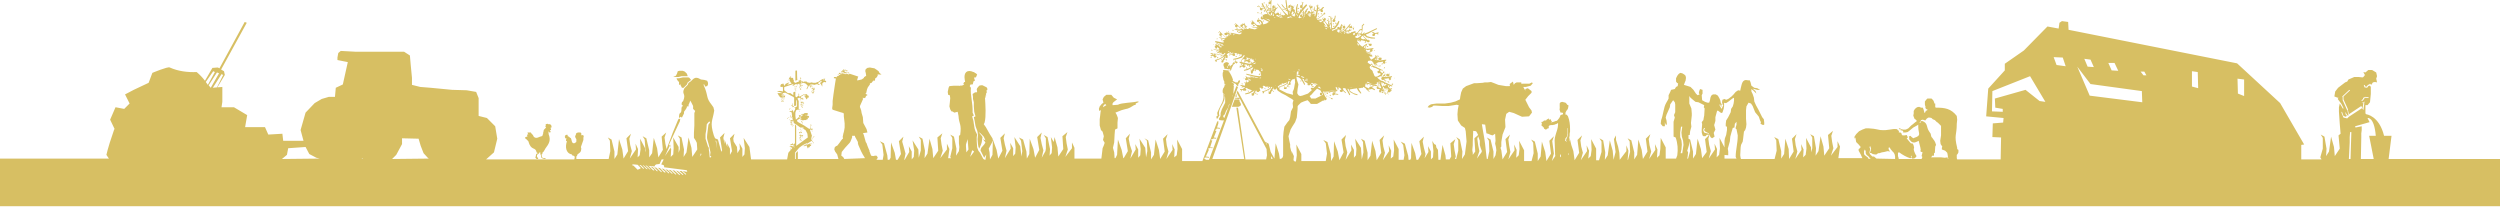 <svg xmlns="http://www.w3.org/2000/svg" viewBox="0 0 603.8 49.9">
<path fill="#D7BF63" d="m127.4 33.9.2.2c.7 2.5 1.7 1.2 2 2.7l.3.2-.4.2-.1.5-.1.4.3.3h.4l-.1-.3-.2-.2v-.5l.3-.2.2-.2.1-.2h.2v.4l.1.2.1.3v.3l.2.2.5.2h.4l-.1-.2h-.4l-.4-.2v-.2l-.1-.4v-.1l.2-.1v-.3l.3-.3.3-.5.1-.2c.9-1.2 1.4-2 .8-3.5v-.3l-.1-.4.3.3h.2l.1-.2-.2-.4h.3l-.1-.4v-.2h.2v-.4l-.2-.3-.2-.1h-.4l-.1-.1h-.1l-.4.1v.4l-.1.1.1.2.1.1-.1.1-.2.2-.2.2-.1.2v.2l-.1.2v.3l-.1.2v.2l-.2.3h-.1c-.6.1-1.2.7-1.8.2l-.1-.1-.2-.4-.3-.3-.2-.3h-.8l.1.3.1.2h-.3v.2l.1.2-.1.1-.4.1-.1.3.2.1.4.4zm35.8-15.3h.7l.7-.2h1.5l-.1-.3-.1-.3-.2-.2-.3-.3-.5-.2h-.8l-.4.1-.2.6-.2.4-.2.2-.4.1v.1h.5zm.8.3h-.6l.1.3.2.3.1.2h.2v.7l.1.1.3-.1v.3l.1.1.2.4h.4l.8-.8.2-.5.8-.6-.4-.5-.2-.1h-1.4l-.9.2zm412.9 19.5.7-5.6h-1.8c-1.2-4.9-4.3-5.2-4.3-5.2l-.2-.2v-2h.5l.6-.7.2-2V21l-.2-.3h-.2l-.2.1-.3.4-.6-.1-.2-.5.2-.1.2.4h.3l.3-.4.3-.1.2-.2.3.3.4-.6.5-.1.5.1-.1-.5-.1-.4.2-.6-.2-.9-1-.6h-.9l-.7.6-.5-.1.3.6.1.1-.4.5-.2.1-.9-.1h-1.1l-1.4.6-.3.5-.5.2-1.7 1.3-.7.9-.2 1.2.8.3h.2l-.2.3.9 1.2.5 1-.4.8.4 1.1.6.2.2-.3-.3-.3V27l.2.5.3.4h.2v-.2l-.1-.3-.1-.5-1.2-2.7v-.7l-.1-.2 1.7-1.6.2.1-1.6 1.5v.7l1 2.2.1.4h-.1v.2l.1-.1.2.9 3-2 .3.6.2-1.3h-.2l-.2-.1h.3l.5-.3-.2.3v.4l-.2 1.4-.3-.5-3.2 2.1-.4.4-.9-.2-.5-1.2.4-.9-.8-1.3-.2.9V27l.2 2.9.2 2.4-.5.4.3 3.2-1.2 1.8-.2-2.2-.7-2.5-.5 3.6-.7 1.1.1-1.8-.5-2.9-.9-.5.5.8v2.6l-.6 2.1.3.5h-4.9V35l.7-.1-5.8-10-10.4-9.6-40.7-8.1-.1-1.9-1.5-.2-.6.4-.2 1.4-2.7-.5-5.7 5.8-4.6 3.2V17l-4 4.4-.5 6.7 4.2.4-.1 1.1-2.5.2-.1 3.3 2.1.1-.1 5.3h-10.5l-.1-.3v-.8l.2-.2.2-.4v-.6l-.3-.2v-.3c-.8-3.2-.1-2.9-.1-5.8l.1-1-.1-.9c-1.4-1.8-2.9-2-5-2l-.2-.1V25h-.2l-.1-.4-.2-.4-.4-.4h-1l-.2.2-.4.5v.7l.1.5.1.1-.1.2.1.2.2.2h.2v.2l-.4.2-.1.3-.2.2-.1-.4-.1-.4-.2-.5h-.4l-.5-.2-.5.1-.5.4-.3.5v.6l-.1.5.1.3.2.5.3.2.2.2v.2l-.3.2-.6.5-.4.3-.3.3-.4.4-.4.2-.3.1h-.5l-.5-.1-.3-.2h-.3l.1.2.5.1-.2.2h.4l.3.2-.1.2.1.1h.5l.5-.1.3-.2 1.1-.9.9-.5.3-.2v.6c0 1.6.9 2-1 2.6l-.2.1-.4-.3-.3-.3-.4.2.2.4-.2.1.6.7.4.2h.5l.5-.2.4-.2.4 1.6.1.6-.1.3.2.2h.3v.2l-.2.8.2.2-.2.5h-5.6l.1-.1-.2-.6V37l.1-.2h.2c.8.6 1.7 1.1 2.6 1.4h.4l-.2-.5.2-.1v.4l.1.3h.3l.4-.1.4-.5-.2-.3-.2-.4-.2-.5-.1-.5.1-.3-.1-.5-.2-.5-.5-.1-.6-.7-.4-.5.3-.2-.3-.6-.5.1h-.5l-.2-.2v-.2l-.3-.3h-.4v-.2l.1-.2-.3-.1-.2-.3c-1.4-.2-2 .4-4.1.2l-1-.2-.6-.1-1.1-.1h-.8l-.8.3-.8.4-.7.7-.4.6v.5l.2-.3.1.5.1.6.6.6.5.6-.2.3-.3.2v.4l.5.9.4.9h.1-5.9l.4-2.8-.6-1.3v1.4l-1.6 2.1.6-1.8-.3-1.5-.2-1.5.4-1.2-1.2 1 .3 3.2-1.2 1.8-.2-2.2-.7-2.5-.5 3.6-.7 1.1.1-1.8-.5-2.9-.9-.5.5.8v2.6l-.3 1v-1.2l-1.2-2.3.1 2.6-.2 1.5-.6.6.1-1.9-.6-1.3.1 1.4-1.5 2.2.5-1.8-.4-1.5-.2-1.5.4-1.2-1.1 1.1.4 3.1-1.1 1.8-.1-2.4-.8-2.5-.3 3.7-.7 1.1v-1.8l-.7-2.9-1-.5.5.8.1 2.5-.5 2h-8.1l-.1-.2-.1-.7.1-1.9.1-.6.4-.8.1-.7.2-1.7.3-.4.2-.6.1-.8-.1-1.3v-2.1l.1-.9.5-.9.6.2.4.6.2.5.4 1 .5.6.4.5.3.9.2.4-.1.4.6.3.3-.1v-.5l-.1-.8-.4-.5-.9-1.8-.6-1.1-.4-.9-.1-.9-.3-.9-.3-.6v-.6l.5.4.7.7-.2-.6-.7-.6 1.1.3h.7l-.7-.4-.7-.1-.7-.5-.2-.8-.2-.5h-.4c-1.5-.4-1.5 1-1.8 2l-.1.5-.5-.1-.6.4-.5.6-.5.5-.8.6-.5.2-.4-.2-.5.2-.1.6.1.3v.2l.2.2-.4.9-.4-.7-.2-.4.3.2.2.3.1.1v-.2l-.2-.3-.3-.2.4.2.2.2-.1-.4-.2-.2v-.1l-.1-.5-.2-.5-.4-.7-.5-.3h-.7l-.4.3-.2.5-.1.6-.1.3-.1.3h-.4l-.6-.2-.7-.4-.1-1.2.2-.4v-.9l-.6-.2-.2.5-.1.5.2.3-.5.2-.4-.4-.6-.9-.7-.7-.6-.2-1-.3.3-.8.1-.2.1-.7-.1-.5-.3-.3-.5-.3-.5-.1-.4.3-.3.4-.3.6v.8l.3.4h.2l-.1.7-.4.2-.3.5-.9.2-.2.5-.4.8v.8l-.2.4-.4.7c-.6 1-.7 2.9-1.2 4.1l-.1.9.5.6h.5v-1l.2.6h.3l-.1-1-.2-.7.2-.7.8-1.8.1-.7.7-1 .4.5.1.5v1.9l-.3.7.2.6-.3 1V33l.5.2c.5 1.4.6 2.9.4 4.3l-.3.8h-2.5v-2.7l-1.2-2.3-.1 2.7-.2 1.5-.6.6.1-2-.6-1.3.1 1.4-1.5 2.2.5-1.8-.4-1.5-.2-1.5.4-1.2-1.1 1.1.4 3.1-1.1 1.8-.3-2.2-.8-2.5-.3 3.7-.7 1.1v-1.7l-.7-2.9-.9-.5.5.8.1 2.5-.5 1.9h-.1l.2-2.2-.5-1.3v1.4l-1.6 2.1-.1-1.7-.3-1.5-.5-1.6v-1.1l-.5.9.4 3.1-.5 1.9-.2-2.2-.7-2.5-.5 3.6-.7 1.1.1-1.8-.5-2.9-.9-.5.5.8v2.5l-.6 2h-.7v-2.8l-1.2-2.3.1 2.6-.2 1.5-.6.6.2-1.9-.6-1.3.1 1.4-1.5 2.2.5-1.8-.4-1.5-.2-1.5.4-1.2-1.1 1.1.4 3.1-1.1 1.8-.3-2.2-.4-1.2-.1-.3-.3-1.3-.2.4-.4.2-.4-.2-.2-.1.1-.6.3-.3.2-.8v-1.4l.1.1v1.4l-.2.8-.2.4-.1.5h.1l.2-.2-.1.4h.3l.2-.1.2-.5-.1-.5.1-.4v-.5l.1-.5v-.6c0-1.1-.1-2.1-.5-3.1l-.3-.4h-.3v-.5l.2-.4h-.1l.2-.1.2-.3.1-.2.1-.5v-.3l-.3-.1-.1-.2-.3-.3-.4-.1-.4-.1-.4.1h.1l-.2.1-.1.2v.6c.1 1-.2.5.1 1.3l.1.3h.4l.2.1v.3l-.3.1-.3.1-.1.3-.2.4-.4.5-.2.2h-.2l-.5.2-.4.1-.4.1.3-.2v-.1l-.1-.1-.1-.1v-.2l-.2-.1h-.1v.1h-.2v-.3l-.2.1-.2.1-.1.1h-.1v.1l-.1.1h-.4l-.2.1-.1.1v.1h-.3l-.1.1v.2l.1.1v.2l-.1.1v.2l.1.1.2.1v.2l.3.1v.3h.1c.6.5.4-.1 1-.1l.1-.2-.1-.1v-.1l.1-.1.1-.2.4-.1h.4l.5-.1.2-.1.3-.1.3-.2v.5c-.1 1.6-1 2.6-.8 4.4l.1 3h.1l-.9 1.3.5-1.8-.2-1.5-.2-1.5.4-1.2-1.1 1.1.4 3.1-1.1 1.8-.3-2.2-.8-2.5-.3 3.6-.7 1.1v-1.8l-.7-2.9-.9-.5.5.8.1 2.5-.5 1.9h-1.8v-2.6l-1.2-2.3.1 2-.2 1.5-.6.6.1-1.9-.6-1.3.1 1.4-1.5 2.2.5-1.8-.3-1.5-.2-1.5.4-1.2-1.1 1.1.4 3.1-1.1 1.8-.3-2.2-.2-.6.2-.3v-1.1l.3-1.8.7-1.8-.1-1.8.3-1.4.7-.5 1.1.3 1.1.5.9.4 1.7-.1.7-.9-.1-.5-.6-.8-.9-1.8.7-.9.8-.8V22l-.9-.7-.6.2v.4l-.5-.9h.6l1.2-.3.5-.6-.2-.2-.6.3h-1.7l-.2.1-.1-.4h-1.1l-.4.2-.3.4-.2-.8-.4.3-.4.3.1.3-.1.2h-.9l-1.8-.3-1-.4-.8-.3-.8.1h-.7l-.5.1-1.5.1h-.6l-1.9.7-.8.6-.4.9-.2 1-.1.7-1.1.5-1.1.3-1.4.2h-2l-.8.1-.6.1-.5.3-.3.4.5.1.6-.2.3-.3h.5l1.6.1h1.6l1.9-.3.5.1-.2 1-.1 1.2.1 1.5.8 1.2.9.6.2.8.1 1.2.1 1.2v.1l-.4 3.1-.7 1.1.1-1.8-.6-2.9-.9-.6.5.8v2.5l-.5 2h-.3l.2-.6-.3-1.5-.2-1.5.4-1.2-1.2 1 .2 3.2-.4.7h-.9l-.1-1-.7-2.5-.5 3.6h-.5l-.1-2.4-.4-.6-.1-.6-.4-.2-.5-.8.1.5-.1-.1.1.2.2 1.9-.1 1.5-.5.5v-1.9l-.7-1.3.1 1.4-1.1 1.8h.1l.3-1.3-.4-1.5-.3-1.5.3-1.2-1.1 1.1.5 3.1-.8 1.4h-.4l-.3-1.6-.9-2.5-.1 3.7-.2.4h-.4l-.1-1-.8-2.9-1-.5.6.8.3 2.5-.2 1.1h-1.2V36l-1.2-2.3.1 2.6-.2 1.5-.6.5.1-1.9-.6-1.3.1 1.4-1.5 2.2.5-1.8-.4-1.5-.2-1.5.4-1.2-1.1 1.1.4 3.1-1.1 1.8-.3-2.2-.8-2.5-.4 3.6-.7 1.1v-1.8l-.7-2.9-.9-.5.5.8.1 2.5-.4 1.7-.2-2.8-1.4-2.2.3 2.5-.1 1.5-.5.6v-1.9l-.7-1.3.1 1.4-1.4 2.3.4-1.8-.4-1.5-.2-1.5.3-1.2-1.1 1.1.5 3.1-1 1.9-.4-2.1-.9-2.5-.1 3.7-.6 1.1-.1-1.7-.8-2.9-1-.5.6.8.3 2.5-.3 1.8h-5.9v-1.7l-1.2-2.3.1 2.6-.2 1.5h-.3l-.3-.3.1-1-.6-1.3v.8l-.1-.9-.2-.8v-.6l-.2-.9-.2-1.1.5-1.6.4-.7.7-1.1.4-1.1.1-1 .1-1.1v-.6l.1-.2.3-.3.4-.4.7-.3.9-.3.4.4.4.5h1.5l1.4-.8h.2v-.1l.1.3V24l.1.1v.1h.3l.1-.1.1-.1v-.3l-.1-.1h-.2.1v-.1l-.1-.1-.1-.2-.5-1.1.4.1.1.6 1 .7.6.2h-.2v.1l.1.1.2.1-.1-.1.2.1.1-.2-1-.4-.8-.6-.1-.5h.6l.8-.1.9-.1v.1l.1.1.2.1v-.2l-.1-.1h-.1l.6-.1v-.2l-2.4.3h-1.1l3.4-.3c-.2-.2-.3-.5-.3-.8h.3-.2l.1.1.2.1v-.1.5h.3V21l.2.2.2.1.2.2v.1l.1.1h-.3l-.1.1v.2c.1.2.3.3.5.2l.2-.1v-.2l.7.6.1-.1-.7-.7v-.1l.1-.1h-.1l-.1-.2h.6l.1.1v.1l.3.4.4.7.2.4.2-.1-.1-.3-.6-1.1.4.1.2.6 1.1.6.7.2.1-.2-1-.3-.8-.5-.1-.4.6-.1.6-.1h.1l.4-.1.3.6.6.7.2-.1-.5-.8-.2-.4h.3l.5-.1h.3V21h.1l.5.3.2.3.7.6.1-.1-.5-.5.4.1.1-.2c.1.1.3.1.5 0l.1-.1v.1l.6.3.1-.2-.6-.4-.1-.2h.1l.1-.1h-.6v.1-.4l-.2-.1.2.4v.1h-.2l-.1.1v.3l-.9-.4-.1-.2c0-.2.1-.5.2-.7l.2.1.8.2.9.3.7.1.1-.2-2.3-.6-.2-.1c.1-.1.1-.2.2-.2v.1l.2.1v-.1l.2.1v.1h.1c.5.3 1 .4 1.6.4V20h.2l.1-.1v-.1h.1v.7l-.1.4h-.1l-.1.1v.3l.1.1.1.1h.3l.1-.1v.1l.4.2.2.2v.1h.1l.1.1h-.1V22h.2l.2.4.1.2.2.1-.2-.3-.3-.4.1-.1v-.1l.1.4.7.4.5.2v-.1l-.6-.2-.5-.4-.1-.2.1-.1h.3l.5-.1h.2l-.1.1v.4l.1.1h.3l.1-.1.3-.2v-.2h-.1v-.2h.1v.1-.1l.2-.1v-.2l-.5.1-.4-.4-.1-.3h.1l.1-.1h-.2v.1l-.1-.3-.2-.1-.1.2h-.1l-.1.1v.1l-.1-.1.1.1h-.2l-.1.1-.1-.1h-.1l.1-.4h.1l.1.1.1-.1h.1v-.1l.2.1.8.4-.1.1v.1l.1.2.1-.1v-.2l-.1-.1.6.2.1-.2-2-.9c-.1-.1-.2-.2-.3-.2-.1-.1-.3-.1-.4-.1l-.3-.2-.4-.3-.3-.3.5-.1.2-.2.4.1.2.2v.1h.1l.1.1h-.1v.1l.1.1h.1l.2.4.1.2.2.1-.2-.3-.4-.7.2.1.1.4.7.4.5.2v-.1l-.6-.2-.5-.3-.1-.3h.4l.5-.1h.2l-.1.1c0 .2.2.3.3.3h.1l.1-.1.1-.1V19h-.1v-.3h.1v.1-.1l.2-.1v-.2l-1.5.2h-.6l-.3-.1-.2-.1.2-.2.2-.4.1-.2.5.1v-.1h-.5v-.1l.3-.1v-.1l-.4.2-.1.2h-.1l-.7.5-.5.3h-.5l-.2-.3c-.1-.3-.2-.6-.4-.9h.1l-.1-.2h-.1V17c-.1-.1-.2-.2-.4-.3l-.2-.4.1-.4.5.2.8.3.8.4.6.2.1-.2-2.2-1-.8-.4-.4-.3.1-.3v-.1h.3l.2-.1.4.1.2.2v.1h.1l.1.1h-.1v.1l.1.1h.1l.2.4.1.2.2.1-.2-.3-.4-.7.2.1.1.4.7.4.5.2V16l-.6-.2-.5-.4.9-.4h.4l.5-.1h.2l-.1.1v.1c0 .2.2.3.3.3h.1l.1-.1.1-.1V15h-.1v-.2h.1v.1-.2l.2-.1v-.2l-1.5.2h-.6l-.3-.1-.2-.1.2-.2.1-.4.1-.2.4.1v.1l.1-.2-.5-.1.3-.1v-.1l-.4.2v.1h-.1l-.7.5-.5.3h-.1v-.1l-.1-.1c-.1-.2-.2-.4-.4-.6h.2l.1.1.1-.1.4.1.1-.2-.2-.1.1-.1-.1-.1h-.2l-.9-.4-.3-.4-.4-.6h.1v.1l.1.1v.2l.7.4.6.2v.2l-.6-.2-.5-.4v-.3h.4l.5-.1h.2l-.1.1v.1c0 .2.2.3.3.3h.1l.1-.1.1-.1v-.2h-.1V12h.1v-.1l.2-.1v-.2l-1.5.2-.2.2h-.1v-.2h-.1v-.3l.2-.4.2-.5.4.1v.1l.1.2.1.1h.3l.1-.1.1-.1v-.2l-.2-.1h-.6v-.1l-.2.1h-.3l-.7.5-.2.2-.2-.1-.5-.4-.6-.8v-.3l.4.2.2.1h.3l-.1-.1.1-.1.1-.1-.2-.1-.1.1-.1.1h-.1l-.5-.3h.2l.2.2h.6l.4.1.9.2.1.1.1.1h.3l.1-.1.1-.1.1-.2h-.2l-.1-.1h-.3v-.1h-.1l-.1-.1-.9-.9h.4l.4.4 1.2.3h.9v-.2l-1-.1-1-.3-.2-.4.6-.2.7-.4.8-.4.6-.3-.1-.2-2.1 1-.8.3h-.2l.2-.2-.1-.1-.4.4-.3-.1.2-.4.1-.7v-.7l.4-.4-.1-.2-.5.5V7l-.5.1-.5.7-.4.2h-.2l.2-.3-.1-.1-.1.1v-.2l-.9.3-.1-.1v.2l-.6.2h-.5V8l-.2-.1h-.2V8l.1.1h-.3V8l-.1-.1h-.1.3v-.1l.4.2h.4l-.3-.1-.7-.3.2-.1.3.2.9-.2.5-.2v-.2l-.6.2-.6.1-.2-.1.3-.3.3-.4.1-.2v.2l.1.1h.3v.1h.4l.1-.1v-.2h-.1v-.2h-.3l-.1.1h-.2l.2-.4v.2V6l.1-.2-.1-.1-1 1.2-.4.4-.3.2h-.2v-.4l-.1-.4-.1-.3.3-.2h.1V6l-.4.3.2-.3-.2-.2-.2.4v.1l-.1.1-.1.3-.1-.1-.1-.1h-.2l-.1.1v.2h-.1v.1l-.2.1-1.1.5.1-.4.6-.1.8-1 .3-.8-.2-.2-.5.9-.6.8-.5.1v-.6l-.1-.8v-.9h.2l.1-.2h-.1l-.2.1v.2l-.1-.6h-.2l.2 2.4v.8c0-.1-.1-.2-.2-.3v-.3l-.1-.1-.1-.1-.1-.1-.2.2.1-.1.1.1.1-.1v-.2l.3-.4.1-.2v-.3l-.2.3-.3.4h-.2l.3-.3-.2-.7-.1-.6h-.1l.1.6v.7l-.2.2-.2-.3-.4-.5-.1-.1h.1l.1-.1.1-.1v-.3l-.1-.1-.1-.1h-.1l-.1.1v.2l-.1-.1h.1-.1l-.1.1-.2-.2-.1.1.3.4-.1.3V5l-.5.4-.6-.4h.8v-.3h-.3l-.7.1-.2-.3h.5l1-.8.4-.5-.1.2.1.1h.1l.1-.2-.1-.1v-.1l-.1-.1-.7.8-.8.6h-.5l.2-.6.1-.8.2-.9h.2l.1-.2-.1-.1h-.2l-.1.1.1-.7-.2-.1-.4 2.3-.2.6c-.1-.1-.1-.2-.1-.3 0-.2-.1-.3-.2-.4h-.1l.3-.3.2-.1v-.2l-.1.3-.6.5v-.3l.3-.2.3-.8v-.6h-.1l-.1.7-.2.6-.1-.1h-.2l-.1-.2-.2-.5-.1-.1h.3c.2-.1.2-.2.2-.4v-.1l-.1-.1h-.2v.2h-.1l-.1-.1h.1-.2l-.1-.2h-.2l.6 1.4.1.2-.4.1v-.3h-.5v.5h-.1V3h-.2v.3l-.1.1-.1-.2-.1.1.1.2h-.1v-.3l.3-.6.4-.5-.2-.1-.4.4-.4.7.1.4-.2.2V2.5l-.2.2v.7h-.1v.2h.1v.1h-.1l.1.1-.1.2-.2.3h-.3l-.3.1-.2-.1v-.1l.2-.4.4-.7 1.5-1.8-.2-.3-.5.5-.6.7-.5.6-.3.5-.3-.3V2l.2-1h-.2l-.3.9v1.3l.4.4V4l-.6-1.1-.1-.1v-.1h-.1.1v-.3l-.1-.1-.1-.1h-.2l.1-.2v-.1l.1-.1.1-.5h-.1v.4l-.5-.4-.2.1h-.1l.2.4-.1.2-.3.3-.1.3-.2-.1-.2-.4-.1-.6-.2-1.5h-.2v.5l.1.6v.5l.1.4h-.3l-.4-.5-.4-.5-.1.1.3.5.6.6h.4l.1.2-.8-.2-.4-.1.1.2h.2l.5.1v.1l.5.3.1.8h-.1l-.4-.3-.6-.6-1.5-1.9V1l.4.6.6.7.5.7.4.5-.1.1h-.1v.1h-.4v-.2.1h-.5l.1-.1V3h-.1v.4l-.1.1-.3-.1v-.3h-.5l-.1.1-.1.1h-.1v.1l-.3-.4.4-.7v-.1l.2-.1.2-.4h-.1l-.3.3h-.1l-.1-.5-.1.1h-.1l.1.5-.2.1-.2.1v-.2h.1l.1-.1.1-.1v-.5l-.1-.1h-.2l-.1.1-.1.1v.4l.1.1h.1-.1v.3l-.2.3-.2-.1v-.9l.1-1.6h-.2v.2h-.1.1v.1h-.2v.1h-.2l-.1.1v.1c-.1.2 0 .4.2.4h.2l.1-.1V2h-.4l-.4-.5-.3-.6-.1.1.2.5.5.7.4.1.1.2-.7-.3-.4-.2.1.2.2.1.4.2.1.1h.1v-.1l.1.1v.1h.1l.2.2.2.3-.1.2v.3l-.2-.1-.2-.2h.1l.1-.2.1-.1v-.2l-.1-.1h-.5l-.1.1v.3l.1.1.3.4.3.2-.3-.1-.4-.3-.4-.7-1.1-2.1-.2.2.3.6-.1-.1h-.2l-.1.1.2.1h.1l.1-.1.5.8.4.7.3.5c-.1-.1-.1-.1-.2-.1h-.4c-.1 0-.3.1-.4.2l-.4-.1-.9-.5h-.3.1l-.1.1.2.1h.1l.1-.1-.1-.1.6.4.5.2v.2l-.1.1v.2l.1-.1.1.2h-.3V4h-.2l-.1.2v.3l.1.1.1.1h.3l.1-.1.8.4.6.3-.1.1-.2-.1v.2c-.3.2-.7.3-1.1.4l-.2-.7-.3-.2-.1-.2-.1.1-.3-.2h-.3l-.1.1-.1.1v.3l.1.1h.3l.1-.1.1-.1.4.2-.1.5-.1.2v.1h-.2v.1l-.2-.1-.5-.1-1.1-1.1-.1.1.2.2-.1.1v.1-.2l.1.1h-.1v.1h-.1l-.1.1v.3c.1.2.3.2.5.1l.1-.1.1-.1v-.1l.1.2.4.4.3.2-.1.1-.1.1h-.6l-.6-.2v.1l.5.2.8.1.1-.1h.1l.1-.1h.1c-.3.2-.6.4-.9.5l-1.1-.2-.1-.1h-.2v.1h-.2V7l.4.1v.1l.1-.2h.2-1.1l-.1-.2-.2-.8h-.1v-.1l-.2-.4-.1.1.2.3-.4-.2-.1.2V6h.1l.4.2-.1.2-.1.4.1.3h-.2L300 7l-.5-.4-1.1-1-.1.1.2.2-.1.1v-.1l.2.1h-.2l-.1.1v.3c.1.2.3.2.5.1l.1-.1.1-.1v-.1.1l.4.4.4.2-.2.2h-.6l-.8-.1v.1l.5.2.8.1.3-.2.2.1-.7.4-.3.2.2.1.2-.1.4-.2h.2l-.1-.1h.1v.1l-.1.1v.1l-.1.2c-.1.1-.3.2-.5.2l-2.1-.4v.2l.6.2.5.1-.5.1V8h-.2l-.1.1v.1l-.4.2v-.2l-.2.1v.3l-.1.1.2-.6-.1-.1v-.1l-.2-.4-.1.1.2.3V8l-.4-.2v.1h-.1V8l.4.2v.2l-.1.4-.1.1v-.1l-.1-.1h-.2v.1l.1.1h.1l-.1.1h-.2l-.5-.4-1.1-1.1-.1.1.2.2V8v-.1l.2.1h-.1v.1h-.1l-.1.1v.3c.1.2.3.2.5.1l.1-.1v-.2l.2.1.4.4.4.2-.2.2h-.9l-.6-.2v.1l.5.2.8.1.2-.2v.1c-.1.1-.1.1-.1.2l-.3.2-.3.2.2.1.2-.1c0 .1-.1.2-.1.4l-2-.4v.3l.6.2h-.2l-.1.1v.2l.2-.1.1-.1v-.1l.9.2.3.1v.2h.2v.2l-.4-.2v.1h-.1v-.2l-.1-.1.2-.1h-.2l-.2.2v-.1l-.1-.1h-.1v.1l.1.1-.2.1h-.4l-.4-.3-.1.1.2.2-.1.1v.1-.2l.1.1h-.2l-.1.1v.3l.1.1.1.1h.3l.1-.1V11l-.1.2.4.4.2.2v.1l-.2.1h-.6l-.6-.2v.1l.5.2.8.1.1-.1v.2l-.3.2-.3.2.3.1.2-.1.2-.1v.1l-.1.1v.1h.2l.1-.1v-.1h.2v.2l.1.1.1.1h.3l.1-.1.1-.1v-.1h.3c-.2.2-.3.4-.4.6l-.9-.1-2.3-.5v.2l.6.2h-.2l-.1.1v.2l.2-.1.1-.1V13h1l.8.2.6.1-.1.4-.9.5-1 .3.1.2h.2l-.1.1v.2l.2-.1.1-.1v-.2h-.2l.7-.2 1.1-.6v-.1l.3-.1-.4.6-.1.2-.1.1v.1h.1-.2l-.1.1v.4-.1l.1.1h.2l.1-.1.1-.1v-.2l.2-.4.2-.4.1-.1v-.2l.3-.4v-.1l.4-.3.6-.2v.2h.2l.1-.1.5.1-.2.1v-.1l-.1-.1h-.1v.1l.1.1-.2.1-.7-.1v.2l.7.1h.1v.2l.1.1h.4l.1-.1v-.2l-.1-.2h-.3.1l.4-.2.5.1.5.2.6.1-.2.4-.9.4-1 .2v.2l.9-.1 1.2-.4.3-.5h.4l-.8 1-.2.3.1.1h-.1v.2l.1.1h.1v-.2l-.1-.1.2-.4.1-.1.3-.1.1.1.1.1h.2v.1l.2-.1.1-.1V14h-.1v-.1h.1l.9.2.7.2.1.4v.1h.2v.1l-.6.3-.5.2h-.2l-2.3-.5v.3l.6.2h-.2l-.1.1v.2l.2-.1.1-.1v-.1l1 .2.6.1v.1l.2-.1.6.1c-.1.1-.1.2-.1.3l-.9.5-1 .3.1.2.9-.2 1.1-.6h.2l-.2.4-.1.1h-.1v.2h.1-.2l-.1.1v.4l.1.2v.1h.2l.1-.1.1-.1v-.2l.2-.4.2-.4h.1v.1l.1.1h.2l.5.1h.1c0 .2.1.3.3.4h.1v.1l.2.4h-.5v.2h.2-.3v.1h.2l.1-.1v-.1h-.2.4l.1.1-.1.1.1.1v.1l-.1.1v-.1h-.2l.1.1h-.3l-.9-.1-2.2-.5v.2l.6.2.9.2.3.1.1.2h-.4v.1-.2l-.1-.1.2-.1h-.2l-.2.2v-.1l-.1-.1h-.1v.1l.1.1-.2.1h-.6l-.4-.3-.1.1.2.2-.1.1v.2-.2l.1.1h-.2l-.1.1v.2l.1.1.1.1h.3l.1-.1v-.1l.1.1.3.3-.6.4-.6-.1v.1l.3.2c-.1.1-.1.2-.1.3v.2l-1.1-.2v.2l.6.2h-.2l-.1.1v.2l.2-.1.1-.1.6.1h-.1l-.2.2-.1-.1h-.1v.1l.1.1-.2.1h-.7v.2h.7v.1l.1.1h.6l.1-.1v-.2l-.1-.1h-.2l.1-.1.3-.2c.1.1.2.2.4.3h.1l.2.1.3.1v.1h.4l-.8.5-1 .3.1.2.9-.2 1.1-.6v-.1h.2l-.3.5-.1.1h-.1v.1h.1-.3v.4l.1.1h.3l.1-.1.1-.1v-.2l.2-.4.2-.4h.2v.2l.1.1h.5V22h.3l-.2-.8h.4v.2h.3l.1-.1.1-.1V21l-.1-.1h-.2.1l.2-.2.5.1v.2h.2l.1-.1.9.1-.1.3-.9.5-1 .3.1.2h.2l-.1.1v.2l.2-.1.1-.1v-.2h-.2l.7-.2 1.1-.6.1-.4h.3l-.5.8-.1.2-.1.1v.1h.1-.3v.4l.1.1h.3l.1-.1.1-.1v-.2l.2-.4.2-.4h.1v-.2l.1-.2h.1-.1v.4l.1.1h.4l.1-.1v-.3l.4.7.9.6 1 .5.8.5.7.4.4.3-.2.7.1 1-.5 1-.2 1.4-.2.7-.5.6-.7 1-.2 1.3-.1 1.2v4.5l-.1.4-.3.3-.4.1-.2-1.3-.8-2.5-.3 3.7-.9-1.6-.5-2-.9-.5-6.6-12.3-.2.5 7.2 13.6.1 1.5-.2 1h-5L299 26h-.4l1.9 12.4h-7.7l4.8-13.4 1-2.9.4-1.1-.4-.2-.4 1.1-2.5 6.6-.1-.1-.1-.1-.1-.3.4-.4.3-.8.5-.8.2-.7.3-.4.4-1 .2-.8.2-.4v-.5l.1-1.4-.1-.1v-.1h.1v-.4l-.5-.3v-.1l1 .5.1.2.1.1.1.1.2.1v-.1h.1v-.1l-.1-.1v-.1h.1l.1-.1v-.1h-.1.1v-.1l-.1-.1-.2-.1h-.5l-.7-.4.1-.2c-.2-.7-.5-1.3-.9-1.9l-.2-.1.1-.1v-.1l-.1-.1h-.2l-1-.1-.1.1v.2h.1v.1h-.1l-.1.4v.6l.1.5.1.5.2.4v.4l.1.3h.2v.1h-.2l-.1.4-.1.2-.2.3-.1.4v.5l.1.2.3.3v.2l.2.6v1.2l-.3.6-.2.4-.3.6-.3.9v.5l-.1.4-.1.2h-.1l-.1.3v.2l.8.1.4.1-3.6 9.5h-.9l.1-.2h-.3v-.3h.2l.9-2h-.2l.1-.3h.3l.6-1.9h-.3l.1-.3h.4l.8-2h-.3l.1-.3.2-.1.4-1.2.1-.4h-.1l.1-.3h-.3l-3.6 9.6h-4.9V36l-1.2-2.3.1 2.3-.2 1.5-.6.5.1-1.9-.6-1.3.1 1.4-1.5 2.2.5-1.8-.4-1.5-.2-1.5.4-1.2-1.1 1.1.4 3.1-1.1 1.8-.3-2.2-.8-2.5-.4 3.7-.7 1.1v-1.7l-.7-2.9-.9-.5.6.6.1 2.5-.3 1.5-.2-2.3-1.4-2.2.3 2.5-.1 1.5-.5.6v-2l-.7-1.3.1 1.3-1.3 2.2.4-1.8-.5-1.5-.3-1.5.3-1.2-1 1.1.5 3.1-1 1.7h-.1l-.4-2-.9-2.5-.2 3.7-.4.8h-.2l-.1-1.4-.3-1.1.3-1.3.1-1.9.1-1.2.6-.3v-1.4l.1-1.1-.3-.8-.3-.5 1.5-.6c1.6-.5 1.3-.1 3-1.2l.4-.1V25l.8-.4-.4-.1c-1 .3-3.9.3-4.7.8l-1.3.1V25l.2-.3.9-.7-.8-.4-.6-.7h-1.2l-.6.5-.3.6.1.4.1.4-.4.3-.5.6-.2.6.1.5.4-.2-.1.5-.1.9-.1.8v1.5l.3 1.1.4.4.3 1.1-.2.9.4.7-.2.6-.3.7-.2 1.7-.1.8h-6.5v-2.6l-.6-1.3v1.4l-1.6 2.1.6-1.8-.3-1.5-.2-1.5.4-1.2-1.2 1 .2 3.1-1.2 1.8-.2-2.2-.7-2.5-.2 1.2-.7-1.2.3 2.5-.1 1.4-.2.2-.3.4.1-1.6-.6-2.9-.9-.5.5.8v2.5l-.1.6-.9 1.6.4-1.8-.4-1.5-.3-1.5.3-1.3-1.1 1.1.5 3.1-1 1.9-.4-2.1-.9-2.5-.1 3.7-.6 1.1-.1-1.7-.8-2.9-1-.5.5.8.3 2.5-.2 1.3-.3-2.5-1.4-2.2.3 2.5-.1 1.5-.5.6v-1.9l-.7-1.3.1 1.4-1.4 2.3.4-1.8-.4-1.5-.3-1.5.3-1.2-1.1 1.1.5 3.1-1 1.9-.4-2.1-.9-2.5-.1 3.7-.6 1.1-.1-1.7-.2-.9.8-1.5.2-.5-.1-.5-.2-.3-.5-.8-.9-1.6-.5-.7.2-.4c.4-1.5.2-4.3.1-5.9l.2-.4-.2-.1.3-.2-.1-.3.1-.1v-.2l.2-.1-.2-.4.2-.1.1-.3-.2-.4-.4-.2-.2-.1-.4-.2h-.4l-.4.1-.5.6-.1.3.1.5-.1.2h-.4l-.6.4.1.7v.5l.2.8v1l.1 1.3.3 1.1-.4.2.2.9.2 1.2.2.6.2.5.1.4.1.7-.1 1 .1 1.2.1.6.2.5.4-.9.2-.6.2-1.3-.2-.3-.5-.6-.1-.3.6.6.5.5.4.9-.6-.3.6.8-.3.5-.7.8-.2.6.9 1.8.5-.8-.2 1.3h-.1l-.4-.2-.8-1.5-.4-.5-.3-.8-.1-1.5v-1l.1-.6-.4-.8-.2-.6-.2-1.2-.1-.7-.2-.7-.1-.4.4-.2-.3-.7c.1-2.3-.6-4.2-.4-6l-.3-.4.2-.4h.5l.1-.2V20l.1-.1-.1-.2h.2l.1-.2h.2l-.2-.5v-.3h.4l.3-.7-.3-.3-.3-.1-.1-.2h-.2c-1.5-.7-2.4.1-2.1 1.8l.1.6h-.2l-.2.3v.2l.2.1-.4.2-.2.1-.3-.1-.1.2-.2-.1h-1.3l-1.1.1-.2.4-.2 1 .1.7.4.1.1.7-.1 1.1-.1.9.2.7.3.5h.2l.5.3.4-.1.4-.1.2 1c.1 2 .8 1.9.4 4.6l-.3.2v1.8l.1.9-.1 1-.7 1.1.1-1.7-.6-2.9-.9-.5.5.8v2.5l-.5 2.1.2.3h-.7l.3-2.2-.6-1.3v1.4l-1.6 2.1.6-1.8-.3-1.5-.2-1.5.4-1.2-1.2 1 .2 3.2-1.2 1.8-.2-2.2-.7-2.5-.5 3.6-.7 1.1.1-1.8-.6-2.9-.9-.5.5.8v2.5l-.5 1.8-.1-2-1.4-2.2.4 2.5-.1 1.5-.5.6v-1.9l-.7-1.3.1 1.4-1.1 1.9h-.1l.3-1.5-.4-1.5-.4-1.4.3-1.2-1.1 1.1.5 3.1-.8 1.4h-.4l-.3-1.7-.9-2.5-.1 3.7-.3.5h-.4l-.1-1.1-.8-2.9-1-.5.6.8.3 2.5-.2 1.2h-1.7l.3-.1.2-.5-.3-.4h-.4l-.4.1-.5-.1-.2-.5-.1-.3-.1-.2v-.2l-.3-.7-.2-.5-.2-.6-.2-.3-.5-1.8-.2-.3.4-.1.7-.1-.2-.8-.8-1.5-.1-1.4-.3-1-.1-.6-.2-.6-.1-.2v-.3l.8-1.8-.2-.1.1-.1.3.1.3-.1.2-.5-.2-.1h-.1l.3.1h.2l.1-.2-.2-.1-.3-.2.2-.1.2-.9.2-.5.5-.7v-.3h.2l.2-.1.1-.1.1-.2.2-.1.1-.2.2.1h.1l.1-.6.2-.1.2-.2.2-.4v-.3l.2.1h.7l-.5-.4-.2-.4-.4-.3-.6-.4-.6-.1-.5-.1-.6.1-.4.3-.1.3v.3l.1.3.1.7-.6.4h.1l-.1.2h-.1l-.1.1-.3.2-.9.2h-.2l.2-.7.1-.2-2.1-.7-.2.2h-.1v-.1h-.2l-.1-.1h-.2v.1h-.1l.1-.1h-.1v.1h-.3v-.1h-.3l-.1.1v-.2h.1v-.1h-.1v.1h-.2v.1l-.2.1-.1.1v-.1h-.1l-.1.1v.1h-.2l-.1.1v.1h-.2l-.1.1h-.1l-.1.1v.1l-.1.2v-.2h-.5l-.1.1v.2h.2l.4.1-.1-.1-.2 1.2-.4 2.7-.2 1.6v.9l-.1.7v.3l.1.2 1.9.6.7.2.1.2v.6l.2 1.7v1l-.1.6-.1.5-.1.3-.2 1h.1v.3h-.1l-.4.5-.2.3-.3.4-.4.5-.3.1-.3.3-.1.5.2.5.5.7.3 1.1h-9.8v-1.9l-.5.5v1.4h-.2v-1.5l1-1.2.8-.6h.9-.7V35l.8-.4h.2v.3h-.2l-.1.1v.2h.1v.1h.1l.1-.1-.1.2v.1h.1v.3h.1v.1l-.1.1.1-.1v-.1h.1v-.1h.1v-.1l-.1-.1h.1l.1.1h.1v-.1h.1l-.1-.1h.1v-.1l.4-.1h-.1v-.1h-.1l.1-.1v-.1h-.3v.2l.1.1v-.1h-.1v-.3h.6l-.1-.1h-.6l-.2.1-.9.5h-.4l.3-.2 1.6-1 .1-.1.3.3.2.4v-.2l-.1-.2-.4-.5v-.1l.2-.2.2-.3.3-.2-.1-.1-.2.2h-.1v.1l.1.1-.2.3-.2.2h-.1l.1-.7.1-.3-.5-1.5h.4v.1l.1.1v.3h.1l-.1-.1h.1v-.1l-.1-.1v-.1l.1-.1.1-.1v-.1h-.4l-.1-.1v-.3l.1-.4h.1v-.1h-.1V30h-.1v.4l-.1.4v.3h-.3l-1.2-.8-1.6-.9-.1-.4.2-.1.4-.2h.1l.2.2.1.1h.2v.1h.1v.2-.1h-.1V29h.1v-.3h-.1v.1h-.2l-.2-.1-.2-.2v-.2l.1-.1.1-.1h.4l-.1.1h-.4.3v-.6l.1-.1h.2v.5h-.3l-.1.1v.2h.1v.1c-.1-.1-.2-.1-.2.1v.1h.1s.1-.1 0-.1h.1l.1-.1-.1.2v.1h.1v.1l.1.1h.1v.1h.9l.1-.1v-.1h.3v-.3l-.1-.1h.1l.1.1h.1v-.2h.1l-.1-.1h.1V28h-.4v-.1h-.1l.1-.1v-.1h-.3v.2l.1.1h-.1l-.1-.1v-.2h.2l.4-.1-.2-.3h-.6l-.2.1-.1.1-.1.1v-.1h-.4l.1.1h.2l.1-.1-.3.2h-.2v-.2.4l-.5-.1h-.1l.1.2v.2h.1l-.3.2-.3.3-.3.2v-.1l-.1-.8v-.8l.2-.6h.1l.2-.1.3.1-.3-.2h.5v.1h-.1.1v.1l-.1.4h.1v-.3h-.1.1v.1-.4h.1l.2.1h-.8l.3-.1v-2l-.3-.6.4-.2h.1l.3.2.2.1h-.6.2l.1.1h.2l.1-.1h.3l-.1.1h-.4.3v-.4l.1.1.1-.1.1.3.1-.1h-.1l-.1.1-.3-.2-.2-.2v-.1l.1-.1.2-.1.8-.5h.2v.3h-.3l-.1.1v.2h.1v.1h.1l.1-.1-.1.2v.1h.1v.1l.1.1v.1l.1.1.1-.1v-.1h.1v-.1h.1v-.1l-.1-.1h.1l.1.1h.1v-.3h.1l-.1-.1h.1l-.4-.2-.1-.1h-.2l.1-.1v-.1h-.3v.2l.1.1v.1h-.1l-.1-.1v-.1h.2l.4-.1-.1-.1h-.6l-.2.1-.9.5h-.2v-.7.1l-.1-.1-.1.1.1.2v.1h.1l-.3.2-.3.3-.3-.2v-1.2l-.5.2v.7l-.7-.5h-.6l-.9-.7v-.7l.1-.1 2.1-.7v.4h-.3.1v-.1h.2l.1.1h.6-.5v-.2h.1l.3-.2.4.1h.1v.2-.3h.1v-.1h.1v.1h.1v-.1h.1v.1h.2v-.1l.4-.1.4-.1.5.2.1.1.2.2.2.2v.1l-.2.4-.1.2.1.2.2-.4.2-.4.2-.3.1.1h.2v.6h-.1V21h.2-.3v-.2h.3l.1.1h.2l.1-.1h-.3.1v-.2h-.1l-.1.2-.1.1h-.1l-.2-.2-.1-.1h.1l.3-.2h.5l.4.1.3-.1.4-.1.2.2h.2l.3-.1-.4-.1-.1-.2h-.1l.7-.5.1-.1h.1v.2l.1.1h-.1l-.1.1h-.1l-.1.1v.2h.1v.1h.1l.1-.1-.1.2v.1h.1v.1l.1.1v.1l.1.1v-.8h.1V20h.1v-.1l.4-.1h.1l.1.1h.1v-.2h.1l-.1-.1-.1-.1h-.3l.1-.1v-.3h-.3v.2h.1v.1h-.1l-.1-.1v-.2h.2l.4-.1h-.4l-.2.1h-.1l-.2.1-.2.1-.7.5h-.1l-.5.2h-.6l-.4-.1-.4.1-.6-.1-.2-.2h-.6l-.2.1-.1-.1.1-.1-.1.1-.2-.1-.2-.1-.2-.2v-.1l.1-.1.2-.1h-.2v-.3.1l-.1-.1-.1.1.1.2v.2h.1l-.2.2-.3.3-.2.1h-.1l-.4.2h-.2l-.1-.1-.1-.1-.1-.1h-.2.2v-.2h.1l-.1-.1v-.1h-.1V19l-.1-.1v-.1h-.2l-.1.1v-.1h-.1v-.1h-.1l-.1.1-.1.1v.1h.2l-.1-.1h-.1l.1-.1v-.1l.2-.3h-.1l-.2.2-.1.1-.1.2-.1.2-.4 1-.1.1h-.1l-.1-.1h.2l-.3.2-.2.5-.1-.3-.1-.1-.1-.1v-.1l-.1-.1h-.1l.1.2v.1h-.1.1v-.1h-.5.1l-.1.1-.2.5h.2v-.2.3h.4v-.3.1l.1.4v.1l-.2-.2.2.2v.8l.4.2h.1c-.6-.3-1.2-.4-1.8-.3l-.1.1h.6v.3-.3h-.3v.1h.1-.1v.3h-.1l-.1.1v.1h.1v.1h.1v.2h.1l.1-.1-.1.1v.1h.1l.1.3h.1l.1.1.1.1h.1l.1-.1v-.1h.1v-.3h.1V23l-.2-.1h.2l-.1-.1h.1v-.1l-.1-.1-.1-.1h-.8v-.3h.2l.9.3h.1l-.6.1h.3v.6h-.1v-.1h.2-.2v-.3h.3l.5.2h.2-.6v.1h-.1v-.6l.4-.1h.2l1.9 1 .2.2v2l.5-.1v-1.4l.1.1.1.4v1l-.1.1v.1l-.4.1h-.1l-.3-.3-.3-.2h.1v-.2l.1-.2h-.1l-.1.1V25v.4h-.2v.1l.2.1.1.1v.1l-.2.2-.3.2-.1-.1h-.1l.1.1-.2.2.1.1.2-.3.3-.2.3-.2h.1l.4.2h.1l-.1.5-.3.5v.6c0-.4-.1-.8-.4-1.1h-.1l.1.2v.1h-.2.1v.1-.1h-.5.1l-.1.1v.1h.3v-.1.1l.1-.1v-.1.4h.1V27l.1.6-.3-.3.3.4v.5h-.1l-.2.1h-.1l.1-.3-.1-.2h-.1l.2.3.1.3h-.1v-.1h-.4l-.2.1h-.1v.1l-.2.1v.1l.1-.1v.1h.1v-.2h.2l-.1-.1.1-.1h.2l.1-.1h.2v.2h-.3.3v.6-.6h.1l.2-.1h.1v.5l.3.4v.5l.5.3 1.1.8h.7l.1.1-.3.3-.2.2h-.1l-.1-.1-.1-.2h-.1v.2h-.5.1v.1l.2-.1h.2l.1-.1.2.3.2.5v.1h-.1.1v-.2h-.7v.2h.2l.1-.1h.2l-.1.1h-.4.3v-.4l.1.1.2.4.1-.2-.1-.2-.2-.4v.1l.3-.2.2-.3.4.3h.1l.2.2.4.8.1.9-3.3 2.4v.1l-.2-.4v-.1l.2-.2v.7l.5-.4v-4.9l-.3-.4v4.5l-.1.2-.2.2h-.1l-.1-.1-.1-.2h-.1v.2h-.4.1l-.1.1.1.2.2-.1h.2v-.1l.2.3.3.3.1.1h-.1c-.3-.2-.7-.4-1.1-.4h.3v.1-.1h-.3.1v1l.1-.1v-.2l-.1-.1v-.2l-.1-.1h-.1v-.1h.1l.5.3h-.4.5l-1 1.2-.3 1.6h-8.7l-.4-3-1.4-2.2.3 2.5-.1 1.5-.5.6v-2l-.7-1.3.1 1.4-.6 1-.1-1.5-.8-1.3-.1-.7.3-1.2-1.1 1.1.5 3.1-.5.9v-1.5l-.7-1.3.1 1.4.3.5-.1-.3-.9-2.5V35v-.2l-.3-1.5.3-1.2-1.1 1.1.5 3.1-.2.4v-.1l-.8-2.9-.7-.3-.3-.7c-1-3.3-.3-3.4.1-6l-.2-.8-.5-.7c-1.2-1.5-.8-1.9-1.5-3.8l-.3-.7-.1-.3h.2l.2.5.5-.1.2-.4V20l-.2-.5-.7-.2-.8-.1c-1.8-1.1-1.9.3-3 .8l-.2.5-.8.8c-.8 1.6.5 1.1-.3 3.1l-.3.3-.1.5.3.3v.2h-.2l-.1.4c0 1.8-.5.6-.6 2v.4l.4-.3.3.2.5-1V27l.5-.7.2-.4v-.2h.4v-.4l.2-.4.2-.6.3.5.4.8v.7l.2.2.3.3-.2.5v3l-.1 1.8v1.2l.4.6.3.6.1 1.6-1.2 1.8-.2-2.2-.7-2.5-.5 3.6-.7 1.1.1-1.8-.6-2.9-.9-.5.5.8V36l-.3.9v-1.4l-1.3-2.3.1 2.6-.1 1.5-.6.6.1-1.9-.5-1.1 1.1-2.4 1.5-3.2.1-.6h-.4l-.2.4-1.2 2.9-1.5 4-.3-1.3-.2-1.5.4-1.2-1.1 1 .3 3.2L159 38l-.3-2.2-.8-2.5-.4 3.7-.7 1v-1.7l-.7-2.9-.9-.5.5.8.2 2.6-.1.5v-1l-1.2-2.3.1 2.6-.2 1.4-.5.5.1-2-.6-1.3.1 1.4-1.5 2.2.5-1.8-.4-1.5-.2-1.5.4-1.2-1.1 1.1.4 3.1-1.1 1.8-.3-2.2-.8-2.5-.4 3.7-.7 1.1v-1.8l-.7-2.9-.9-.5.5.8.1 2.5-.4 1.9h-7.8v-.6l.2-.2v-.2l.2-.2.5-.4.2-.3.1-.6-.1-.4.6-1.7v-.5l.1-.5-.3-.2-.2.1-.1-.1v-.4l-.2-.2h-.6l-.3.1-.2.2v.2l-.1.2-.1.2.1.4.2.3v.6l-.1.2h-.1l-.1.1-.2.1h-.2l-.3-.2-.1-.3-.1-.4-.1-.3-.3-.2-.2-.2-.3-.1v-.3l-.2-.1-.1.1h-.2l-.1.2v.1l-.1.1.1.3v.2l.1-.1.1-.1.1.2-.1.3v.2l.2.1v.1c-.4 1.2-.3 2.8 1.2 3.1l.2.3h.2l.2.1.1.2v.2l-.1.4h-21.3l1.9-1.7.8-3.3-.5-3-2-2-2-.5v-4.3l-.6-1.5-2.3-.4-3.5-.1-5.2-.5-2.5-.2-2-.5v-1.7l-.3-3.1-.2-2.3-1.4-.9H86l-3.7-.2-.6.5-.2 1.1v.6l2.5.5-1.2 5.4-1.7.8-.2 2.2h-1.5l-1.7.5-1.7 1-2.2 2.3-1.2 4.2.7 2.6h-4.9l-.2-1.7-3.4.2-.8-1.8h-4.8l.5-2.9-3.2-1.9h-3l.2-1.3V21l-1.2.1 1.8-3-.2-.9-.7-.4 6.2-11.3-.5-.2L53 16.5l-.4-.2-1.3.1-1.8 3.1c-.6-.8-1.3-1.5-2-2.1-2.2.1-4.5-.2-6.5-1.1-.4-.3-4.2 1.3-4.2 1.3l-.9 2.4-3.6 1.7-2.1 1.1 1.1 2.2-1.3 1.3-2.1-.4-1.3 3 1.1 2.3h-.1l-1.1 3.3-.5 1.7-.3 1.2.6.9H0v11.5h603.8V38.4h-26.9zM334.1 18.2l.5-.4v.1l-.1.4-.3.2-.3-.1.2-.2zm-.2 3.4-.2-.1.1-.1.1.1.1.1h-.1zm1-.9v-.1.1l.1.1-.1-.1zm-.7.3v.1l.1.2.1.1h.6l.1-.1v.1l.3.2-.8.1h-.4l-.1-.1.1-.1-.2-.1V21h.2zm-.7-1.2.8.3v.1l-.1.1-.2.5-.1.2-.4-.9v-.3zm-.6 1v-.3l.1-.8h.2l-.1.4.5 1.1-.2.1-.5-.2v-.2h-.1l.1-.1zm-.7-6.6.5-.4v.1l-.1.4-.3.2-.3-.1.2-.2zm-1 1.1.3.3-.2.6v.1c-.1-.1-.2-.2-.2-.3l.1-.7zm-1.7-4.1.4-.3-.1.3-.1.3h-.1l-.1.1-.1-.1.1-.3zm-.6 9.3zm-.4.2h.1l-.9.2c.2 0 .5-.1.8-.2zm-.7-10.4.5.6-.3.1-.1-.2-.1-.5zm.4-1.1.1-.1v.1l.1.1-.2-.1zm1.1-.3.6.6.1.1-.3-.1v-.1l-.3.1-.6-.1v-.2l-.1-.1h-.1l.4-.4.1-.1.2.3zm-1.3-1 .5-.6h.4v.4l-.3.4h-.7l.1-.2zm-.6.8h.2l.1-.1.1-.1v-.1l-.1-.1h-.1l.1-.1v.1h.7l.4.2-.6.5-.4.2-.3-.1-.2-.1.1-.3zm0 12.3-.4.1.4-.1zm-.3-12.4.1.1-.1-.1zm-.4-.5.6-.2-.1.3v.2l-.2.1-.1-.1h-.1v-.3h-.1zm0 13-.3.1-.9.1h-.3c.5 0 1-.1 1.5-.2zm-3.8-.6c.1 0 .1 0 .2.1l-.2-.1zm.1.3.1.1-.1-.1zm1-12.7h-.1l.1-.2v.2zm-.1-.9.1-.6v.1l.1.4-.1.3-.3.1.2-.3zm-.2.7v-.2l.4-.1h.3v.1h-.4l-.3.2zm-.8-.7.4-.1.1.1h.1l.1-.1v.1l-.1.6-.1.1-.5-.3h.1v-.4h-.1l-.1.1-.1-.1h.2zm-2.4-.1-.2-.1h-.1l-.1-.3.3.1.1.3zm.2-.6h.2c-.1.1-.2.2-.2.3v-.3zm-1-1.2V5l.5.6.3.5.1.3v.2l-.3-.1h-.3l-.1-.4.1-.1v-.3s0 .1-.1.1l-.1-.1v-.1l-.1-.1-.1-.1.1-.1zm-24.9 5.2.2-.2v.1l-.2.1zm.1 1-.3-.2-.6-.6h.4v.1l.1.1.1.1h.1v.1l.1.1h.3c-.1.1-.2.3-.2.4v-.1zm.7-.5h-.2v-.1h-.1v-.1l.3.2zm.1-.7h.1-.1zm1.2-2v-.1l.1.3-.2.1.1-.3zm-.5 4.3zm.3-.1-.2-.2h.1l.4.1-.3.1zm3.6-5.2v-.2h.1l-.1.2zm.3-.3-.1-.3.1-.4v-.1l.2.6.1.2h-.3zm2.6 7.6zm0-.4v.3l-.1-.3h.1zm-.1 1.2-.5.1h-.1l.7-.4.1.1-.2.2zm.9 1h-.5.5zm-2.1 3.1-.6-.5h.4v.1l.1.1h.2v.1l.1.1-.2.1zm.3-.8h-.2l.1-.1.2-.1-.1.2zm.3.3zm1.4-.2c-.3 0-.6 0-.9-.1l-.1-.2.4.1.6.1v.1zm.7-13 .1-.3.1.3h-.2zm0 .1h.1l-.1.1v-.1zm0 11.2V17l.1-.1v-.3h-.2v-.1h.1c.1 0 .2.1.2.1.1.1.1.2.1.4v.2l-.3-.1.1.5-.1-.5zm-.1 1.8h-.3v-.1l.4-.1-.1.2zm0 2s.1-.1.1-.2l-.1.2zm.3-.1.1-.1-.1.1zm1.9-15.9-.1.1-1.1-.6h.1l.1.1c.4.1.8.2 1.1.4h-.1zm12.7 17.6v.2l.1.1v.1l-1.8.9h-1l-.4-.6.4-.3.7-.8.7-.7.6.3.4.3-.1.1.4.4zm-.7-1.8-.2-.1-.1-.2c0 .1.1.2.3.3zm-.2.2.3.1v.1l.1.1h.1v.1l-.1.1-.6-.3.2-.2zm-.2-.5-.1.1.1-.1h-.3l-.1.1-.5-.3v-.1c.3.1.6.1.9.3zM317 3zm-.1 17 1 .6-.1.1-.6.6v-.1h-.5l-.1.1v.2l.1.1.1.1h.1l-.1.1-.9.8-1.4.5-.5.1-.4-.2-.3-.5.1-1 .2-1.1-.4-1.2-.1-.7.6.2.4.3.3.4.4.7.2.4.2-.1-.1-.3-.6-1.1.4.1.2.6.7.4v.4l.1.1h.4l.1-.1v-.1h.2l.1.2.2.4h.1v-.1h.1v.1h.1l.1-.1v-.1h-.3l-.1-.2v-.1h.1l.1-.2-.4-.1-.1-.1.3-.1zm-1.3-.5h-.2v.1l-.1-.1-.1-.3.3.2h.3l-.1.3-.1-.2zm.3-15.9h.1l.4.1.1.1V4l-.1.1-.5-.5zm.5 16.5zm.3-17v.5l-.1.2v-.1h-.1l-.1-.1-.4-.1h-.2v-.1l.9-.3zm-1 15.9.2.2h-.4l-.2-.1.4-.1zm-.8-15.1.2-.2h.1c-.1.1-.2.3-.2.4h-.1v-.2zm-.1.3h.1l-.1.2h-.1l.1-.2zm-.2.6.1-.1v.1h-.1zm-.2-.1zm0 13.7.7.3h-.2l.1.1h-.1l-.4-.1-.3-.2.2-.1zm-.6-1.7v.5l-.2-.4.2-.1zm-.2 1.2c0 .1 0 .1-.1.2l.5.1-.2.2-.7-.2v-.1l.5-.2zm0-.6v.5l-.4.2v-.5l.3-.4.1.2zM312 2.7l.3.1.3.3.2.4v.1l.1.1v.1l.2.4h.2l-.5-.1h.3v-.2h-.1v-.2h-.2l-.1.1V4l-.7-.2-.1-.5.2-.5v-.2l-.1.1zm-.4 1.5-.1-.3h.1l.6.3h-.6zm.2 15-.5.1-.1-.3c.2.1.4.2.6.2zm.8-2v.1h-.2l.2-.1zm-1-14.9.3-.2.1-.1-.3.6-.1.3-.2-.3.2-.3zm-.6.3.2.2.3.3-.1.2v.3l-.1-.7-.3-.3zm.2 1.5.1-.1h.1l.1.3-.6.1v-.2l.3-.1zm-.3-.3h-.1v-.1l.1.1zm-.3.5zm0-.6h-.1v.1h.1v.1h-.1l.1-.2zm-.4.7zm-1.2-.7.6.1V4l.1.1.1.1h-.1l-.3.1-.8-.3.3-.3h.1zm-1.1-.3v.2-.2zm-.1-1.1-.1.3v-.2l.1-.1zm-.4 1.9-.2-.1.2.1zm-.1-1.5.2-.2.1.3-.2.2-.1-.3zm.1 1.1v-.3l.2-.3v.3l.1.4-.3-.1zm.4.4-.2-.1h.2l.2.1v.1l-.2-.1zm.1 16.3c.1 0 .2.1.3.2l-.3-.2zm.4-16.8-.1.3v-.4l.1.1.3-.1.2.1-.3.3h-.1v-.1l-.1-.2zm.3.7zm3.7 18.5-1.5-.4-1-.5-.8-.4-.1-.2.2-.1.1-.1v-.1h-.2l-.1.1v.1l-.3-.4.7-.5.1.1.2-.1-.1-.1h-.1c.2-.1.4-.2.5-.2v.1h.2l.1-.1.7-.2-.1.2-.9.5-1 .3.1.1.9-.2 1.1-.6.1-.5h.1v-.1h.3l-.2.4v.1l-.3.5-.1.1-.1.1v.1h.1l.1.1.2-.4v-.1h.4l.1-.1V20l-.1-.1.3-.4v-.1l.2-.2c.2 0 .4-.1.6-.2l.1.9-.1.5-.1.6-.1.5-.3.7.1.7zm-6.7 11.4.4.5v.2l-.4-.7zm-111.7-6.5zm0-4 .1.2v.1h-.1v-.3zm2.5-3.2-.1.1v-.1h.1zm-2.8-.7h-.1.1zm0-.2.1.1.1.1-.3.1v-.1l.1-.2zm-.2 0v-.1l.2.1v.1h-.1l-.1-.1zm-.3-.4.2.1h-.6l.4-.1zm-3 .8.3-.9.1-.1h.3-.1v.5h.1l.2.4h.1v-.1.2l.1.1-1.1.3.5-.5v-.1l-.5.2zm1 8.5h-.1.1zM49.7 19.8l1.8-2.6.4.2-1.7 3.1-.5-.7zm1.2 1.4-.5-.6 2-3.1.5.2-2 3.5zm.5 0 2.1-3.3.4.2-1.5 3-1 .1zm16.7 17.2 1.2-1 .3-1.6 4.2-.3.9 1.7 1.7.9.8.2-9.1.1zm19.2 0 .3-.1.1.1h-.4zm7.4 0 1-1 1.4-2.6v-1.4l4 .1.5 1.7.7 1.8 1.1 1.2.2.1-8.9.1zm67.2-3.5v.9l-1.3 1.9 1.3-2.8zm4.1 6.5-.2.1-.9-.2.8.7v.2l-.2-.1-.9-.8h-.5l.9.8v.2l-.2-.1-1.1-.9-.4-.1.9.9v.2l-.2-.1-1.1-1-.5-.1.9.9v.2l-.2-.1-1.1-1-.5-.1.9.8v.2l-.2-.1-1-.9-.5-.1.9.8v.2l-.2-.1-1.1-1-.5-.1.9.8v.2l-.3-.1-1-1-.5-.1.9.9v.2l-.2-.1-1.1-1-.5-.1.8.8v.2l-.2-.1-.9-.9-.6-.2.9.8v.2l-.3-.1-1-1-.5-.1.8.8.1.2-.2-.1-1-.9-.5-.1.9.8.1.2-.3-.1-1-1-.5-.1.9.9v.2l-.2-.1-1-1-.5-.1.9.9v.2l-.7.3-1-1h-.2l-.1-.2.1-.1h.2l5.1.5.1-.3.3-.2.8-.1.5-1.1h.5l-.6 1.2.3.1.3.1.1.2v.3l5.4.7.1.1.1.2zm3-3.6.3-.8.1.3-.4.5zm2.6.3V38h-.2l-.1-1.3-.1-.5v-.5l-.2-.3-.6-1.9v-1.1l.2-1.2.1-1.2.6-.7.2.3-.4.5c-.6 4.8-.4 2.1.5 6.7l-.1.8.3.2-.2.3zm1.7-1.4-.1-.8-.2-1.2-.2-.8.2.2.3 2.6zM203.6 18zm.2 20.4.1-.1-.3-.4-.4-.3v-.1l.1-.8.8-1 1.1-1.2.2-.3.4-1v-.4h.7v.2l.7 1.3v.3l.1.4c.4 1 .9 2.1 1.5 3l.1.2-5.1.2zm29.6-1.6-.1-1.4v-.5l.4-1.3.2 2.5-.5.7zm1.8-.1-.9 1.2.5-1.6.4.2v.2zm31.5-11-.3.2.1-.4.4-.4.3.3-.5.3zM307 38.4v-.7l.4.6-.4.1zm48.7-1v-.5l-.1-.5v-.3l.1-1v-.7l.1-2.6v-.2l.7.1.2.3.3.6-.9.8.2 3.2-.6.8zm2.1-.6-1.1 1.5.6-1.8-.3-1.5-.2-1.5.2-.6.4 1.1v1l.2.7.3.8-.1.3zm3.4.7-.5.9v-1.8l-.7-2.9-.9-.5.5.8.1 2.5-.4 1.9h-.2l-.1-.7c-.2-2-.4-3.9-.8-5.9l-.3-1.8.8.1.3 2.1.4.1.7.3.4.1.6-.4.1 1.7-.1.7.2.8.1.8-.2 1.2zm15.8.3-.2.2v-.8l.2.3v.3zm1.7-.3v-.4h.2l-.2.4zm27.7-1.2-.1.7h-.4l.2-.9.1-1.2-.1-1-.3-.8V32l.2-1.4h.3l-.2 1.4.1 1 .3 1 .1 1-.2 1.3zm1.3 2h-.2l.1-.5.1-1-.2-.4.4-1.3.2-1 .1 2.4-.5 1.8zm3.4-.1-.3-2.2-.8-2.5-.4 3.7-.7 1.1v-1.7l-.7-2.9-.4-.2v-.9h.3l.1-.9.3-1.1-.1-.9.2-1.8v-.5l-.1-1.2-.5-1.2v-1.8l.3.4.7.6.5.4.7.1.6.3.8.4-.1.5.2.3-.1 1.7-.1.5-.1.6-.4.5.1.5-.1 1.3v.7l.2.7.2.2h.5l.2-.2.2-.2.4.2h.1l-.2-.4-.2-.1h-.2l-.2-.1h-.2l-.2-.1-.2-.4v-.4l.2-.3.2.1-.2.3v.2l.2.2.1.1.2.1.2.1.4.2.1.4-1 1 .4 3.1-1.1 1.5zm8.6-5.5c0 2-.5 3.4-.5 5.2l.2.4h-2.9v-2.7l-1.2-2.3.1 2.6-.2 1.5-.6.6.1-2-.6-1.3.1 1.4-1.5 2.2.5-1.8-.4-1.5-.2-1.5.3-1 .1.3.1.3.4.3.6-.4-.2-.9.4-.8-.3-1.1.1-.3.2-.7v-.9l.4-1.5.2-.1.8.6.3-.1.3-.9.1-.7v-.8l.2.1h.3l.6-.4.9-.7.4-.2v.7l-.1.7-.2.7-.4.6-.1.8-.2.4-.4.8-.5.8-.1.8v.6l.3.1v.8l-.2 1.2-.3.8-.1.6v1.9l-.2.2v.4l-.1.5.1.4 1.1.1v-.9l-.1-.7.5-1.8.1-1.1.3-1.1.3-1 .4-.1.1-.9.4-.5v.7l-.2.7v.3l.2.1.3 1.5zm31.5 5.6v-.2l-.9-.7-.1-.3v-.6l.2-.4.2.4v.5l.2.4.5.4.4.5.2.1-.7-.1zm2 0-.6-.5h-.4l-.5-.5-.2-.4.1-.5.1-.4-.2-.5.2-.2.2.6-.1.5-.2.5.4.1.3.2.5.1h.4l.4-.3h.3l.6-.2.6-.1.8-.2.6.1-.3-.4-.1-.5.3-.1.2.4.5.6.3.3.2.4.1.5v.6h.1l-4.6-.1zm17.4 0h-.2V38l-.7.1-.9-.1h-2.4l.3-.4h.4V37l.2-.1.1-1.5.2-.4-.2-.6-.2-.4-.3-.4-.2-.3-.2-.2-.1-.3-.1-.5-.4-.6c-.7-1-.2-2-1.7-2.5l-.3.1-.1.4h-.2l.4-.7.4-.1.6.2.3-.4.4-.3h.4l.4.1.3.3.5.2.5.5.2.1.4.4.4.4v2.3l-.2 1.3.1.8.4.6-.1.3v.4l.8.3.5.5.1.5.1.7.1.2zm22-13.9-3.4-2.7-7.4 2.1.1 2.2 1.8.3v.7l-2.6-.1.1-4.9 9.1-3.6 3.7 6.2-1.4-.2zm4.1-8.7-.7-1.9 2.2.1.7 2.1-2.2-.3zm14-.5.9 1.9-1.6-.1-.8-1.8h1.5zm-5.8-.8.8 1.8-1.5-.1-.8-1.9 1.5.2zm-.2 8.7-3-7 3.2 4.2 12.4 1.7.1 2.7-12.7-1.6zm13-4.9-.7-.9h.9l.5.9h-.7zm11.7 2.7v-3.7l1.4.2.1 3.9-1.5-.4zm12.6 2.3-1.5-.6-.1-3.6 1.6.2v4zm23.4 15.1zm5.6-14.5-.1.2-.4.4-.2-.1.4-.4.1-.3.5-.2.8.1-.1.2-.7-.1-.3.2zm-3.3 14.6h-.4l.2-4v-1.3l.1-1.2h.3l-.2 6.5zm5.6 0h-3.1l.1-5.3v-.9l.1-.8v-.9l-1.5.3-.1-.3 3.5-1-.5-1s1.6-.4 2 4.3h-1.6l1.1 5.6zM204.8 17.6l.1.1h.1c.3 0-.1-.4-.2-.1zm-1.2-.2h.2l.1-.1v-.1l-.1-.1h-.3v.1l.1.2zm.5.3h.1l.1-.1v-.2h-.4l-.1.1.3.2zm-.2-.1.1-.1v-.2h-.1l-.1.1h-.1v.1l.2.1zm-.6-.1h.2v-.1l-.1-.1h-.3l.2.2zm1.2-.1-.1.1v.1h.3v-.1l-.2-.1zm-.8.2-.1.1h.2l-.1-.1zm.2-.3h.1v-.2h.1l.1.1h.1-.1l-.1-.1-.1-.1v-.2h.2v.3l.1.1v-.1.1h.4v-.1l-.1-.1h-.7.1v.1-.1h-.4.1v-.1l.1-.2h-.1l-.1.1v.1l-.1.1-.1.1-.1.1-.1.1h.7zm-1.1.6.2-.1v-.2h-.4v.2l.2.1zm.3-.1h.2v-.2h-.1v.1h-.3l.2.1zm-.7.4V18h.3l-.1.1h-.2l-.1-.1-.1-.1v.1h.1l.1.1v.2-.1zm-13.2 5.7c-.2-.3-.3.2 0 .1v-.1zm-.4.7c.3-.1 0-.4-.1-.1l.1.1zm.3 0 .1-.1v-.1h-.2v.1l.1.1zm.1-1c-.2-.3-.3.2 0 .1v-.1zm.3.2-.1-.1h-.1v.1h.3-.1zm-.6-.7-.1.1v.1h.3v-.2h-.2zm.5 0h-.1v.2h.3v-.1l-.2-.1zm-.1.3v.1h.3v-.2l-.1-.1-.2.2zm-.2 0 .1.1h.1v-.1h-.2zm.1-.2h-.2v.2h.3l-.1-.2zm-.3.9-.1.1v.1h.1v-.2zm-.1 0c.1-.2-.2-.1-.2 0h.2zm.3.1.1.1h.1-.1l-.1-.1zm.3-.1V24h-.3.1l.2.1zm-.1-.4h.2-.2zm-.6.2h.2v-.1h-.1l-.1.1zm.3.2zm-.2-.5.1.1h.2l.1-.1-.1-.1-.3.1zm-.1-.2v.1h.2-.2v-.1zm.5 1.1c.2 0 .1-.3 0-.1v.1zm-.3-1.2-.1.1v.1h.1v-.2zm.1.5zm.6-.6.1-.1h-.2l.1.1zm-.2.1.1.1v-.1h-.1zm-.3.1-.1.1.1-.1zm-.1 1h.1c.2-.2-.1-.4-.1-.1v.1zm7.5-2.4v-.1h-.1c-.2-.1-.1.4.1.1zm-.3.7c.2-.2 0-.4 0 0zm.3-.1.1-.1v-.1h-.1v.2zm0-1c-.2-.2-.3.3 0 .2v-.2zm.2.2-.1-.1h-.1v.1h.3-.1zm-.6-.6-.1.1v.1h.3v-.2h-.2zm.5.2.1-.1v-.1h-.2v.2h.1zm.2.1-.1-.1h-.1l-.1.1v.1h.2l.1-.1zm-.4 0 .1.1h.1v-.1h-.2zm0-.3h-.1v.2h.2l-.1-.2zm-.2 1-.1.1v.1h.1v-.2zm-.1 0h.1c-.1-.2-.3-.1-.3.1l.2-.1zm.4.1h.1v-.1h-.3l.2.1zm.2-.2-.1-.1h-.1v.1h.1v.1l.1-.1zm-.2-.4h.2v-.1h-.2v.1zm-.4.3.1-.1h-.1v.1zm.2.2zm-.3-.5.1.1h.2v-.1h-.3zm-.1-.2v.1-.1zm.7 1h.2-.2zm-.4-1.1-.1.1h.2l-.1-.1zm.1.5v-.1.1zm.6-.8-.1-.1h-.1.1l.1.1zm-.1.2-.1-.1h-.2v.1h.3zm-.5.3.1-.1-.1.1zm.1.9c.2-.2-.1-.4-.2-.1v.1h.2zm-4.2-1.2c-.2.1.1.3.1.1l-.1-.1zm-.2.7c.2-.1 0-.3 0 0zm.3 0v-.1h-.1v.1h.1zm0-.8c-.2-.2-.2.2 0 .1v-.1zm.2.1h-.2.2zm-.6-.5-.1.1h.2v-.1h-.1zm.4.1v-.1h-.1v.1h.1zm.2.1-.1-.1h-.1v.1h.2zm-.3 0 .1.1V21h-.1zm0-.2h-.1v.1h.2l-.1-.1zm-.1.8-.1.1h.1v-.1zm-.1 0c0-.2-.1-.1-.1 0h.1zm.2 0 .1.1h-.1v-.1zm.3-.1-.1-.1.1.1v.1-.1zm-.2-.3h.1-.1zm-.4.3.1-.1h-.1v.1zm.2.1zm-.2-.4.1.1h-.1v-.1zm-.1-.2.1.1-.1-.1zm.5.8h.1-.1zm-.3-.8-.1.1h.1V21zm.1.3v-.1.1zm.5-.6c-.1-.1-.3.1-.1.1l.1-.1zm-.1.2-.1-.1v.1h.1zm-.4.2V21v.1zm.1.7c.1-.1-.1-.3-.1-.1v.1h.1zm-1 8.1h.1v-.1c0-.3-.3-.1-.1.1zm.3.5h.1v-.2h-.1v.2zm-.2.1h.2v-.1h-.2v.1zm-.2-1.1c.1.4.4.1.1-.1l-.1.1zm-.2.3h.3v-.1h-.2l-.1.1zm.7-.7h-.2v.2h.2V29zm-.5 0c-.3-.1-.1.4.1.2v-.1l-.1-.1zm-.2.2-.1.1h.3v-.1h-.2zm.2.1v.1h.1l-.1-.1h.1-.1zm.1-.3-.1.1v.1h.2l.1-.1V29h-.2zm.3.9-.1.1h.1v-.1zm.1.1c-.1-.2-.2-.2-.2-.1h.1l.1.1zm-.4.1V30h-.2l-.1.1h.3zm-.2-.1.1-.1h.1-.3v.1h.1zm0-.4.1-.1h-.2v.1h.1zm.6 0h-.3.3zm-.3.4zm.2-.7-.1.1h.4l-.3-.1zm.2 0v-.1h-.2.1l.1.1zm-.5.9h-.1v.1h.1v-.1zm.2-1v.2h.1l-.1-.2zm0 .5v-.1.1zm-.6-.8h-.2v.1h.1l.1-.1zm.1.2h-.1v.1l.1-.1zm.4.2.1.1-.1-.1zm.1.8-.1-.1h-.1v.2h.2v-.1zm2.4-4.8v-.1h-.2v.3h.1l.1-.2zm0 .7.1-.1v-.1h-.2v.2h.1zm-.3 0 .1-.1h-.1v-.1.2zm.2-.9.1-.1h-.2v.2l.1-.1zm-.3.1h.2v-.1h-.3l.1.1zm.7-.4c.3-.1-.2-.4 0 0zm-.4-.3h-.1v.2l.1.1h.2l-.2-.3zm-.2.1-.1.1v.2h.2v-.1l-.1-.2zm.2.1-.1.1v.1h.1v-.2zm.2-.1h-.1v.2h.2l-.1-.2zm0 1-.1-.1h-.1.1l.1.1zm.1 0c0-.2-.2-.3-.2-.1h.1v.1h.1zm-.6 0h.3-.3zm-.1-.2h.2v-.1h-.2v.1zm.3-.5h-.2.2zm.5.4v-.1h-.2.1l.1.1zm-.5.1zm.5-.4-.1-.1h-.1v.1h.2zm0 0h.1v-.1h-.2l.1.1zm-.8.7.1.1-.1-.1zm.6-.9.1.1v-.2l-.1.1zm-.1.4v-.1.1zm-.4-.9-.1.1h.2l-.1-.1zm0 .2-.1.1h.1v-.1zm.5.4-.1-.1.1.1-.1-.1.1.1zm-.2.9c.1-.4-.3-.2-.1 0h.1zm-.5-4.8c.2.2.2-.3 0-.1v.1zm.2.7.1-.1v-.1h-.2v.2h.1zm-.2-.1.1-.1h-.1v-.1.2zm.2-1.1-.1.1v.2h.2v-.2l-.1-.1zm-.4.3.2.1h.1v-.1h-.3zm.2-.5-.1.1v.2h.3v-.1l-.2-.2zm.2.1-.1.1h.2l-.1-.1zm.2.9-.1-.1h-.2.1l.2.1zm0-.1V21h-.1.2l-.1.2zm-.4-.1h-.1v.1l.1-.1zm-.2 0h.2V21h-.2v.1zm.2-.6h-.2.2zm.5.5v-.1h-.2.1l.1.1zm-.4.1zm.5-.4-.1-.1h-.1v.1h.3-.1zm0 0c.2 0 .1-.3-.1-.1l.1.1zm-.8.6v.1h.1l-.1-.1zm.7-.7v-.1h-.1v.1h.1zm-.2.2zm0-.2v-.1.1zm-.1.9c.1-.4-.3-.2-.1 0h.1zm.4 8.3.1-.1v-.1h-.2v.2h.1zm-.2-.1.1-.1h-.1v-.1.2zm.2-1.3c-.1-.4-.3-.2-.2 0h.2zm-.3.2h.1v-.1h-.1l-.1-.1h-.1l.2.2zm.2 0 .1-.1h-.1v.1zm.2 0 .1-.1v-.1h-.2v.1l.1.1zm0 .8-.1-.1h-.2.1l.2.1zm-.4-.2v.1h.2l-.2-.1zm.1-.2h-.2v.1l.1-.1h.1v.1-.1zm0-.4h-.2.2zm.3.5.2.1v-.1h-.2zm-.2.2zm.4-.6-.1-.1h-.1v.1h.2zm0 .1h.2-.2zm-.8.6.1.1-.1-.1zm.7-.7h.1v-.1h-.2l.1.1zm-.1.2zm-.4-.5.1-.1h-.2v.1h.1zm.4.3v-.1.1zm-.2.8c.1-.4-.3-.2-.1 0h.1zm-.4 3.8c.2.2.2-.3 0-.1v.1zm.2.7.1-.1v-.1h-.2v.2h.1zm-.4-.2.1.1h.1v-.1h-.1v-.1l-.1.1zm.3-1-.1.2v.1h.2v-.2l-.1-.1zm-.3.4h.2v-.1h-.3l.1.1zm.8-.6h-.2v.2h.3l-.1-.2zm-.5-.1h-.1v.2l.1.1h.2v-.1l-.2-.2zm-.2.1h-.1v.2h.3v-.1l-.2-.1zm.2.1-.1.1h.2l-.1-.1zm.3-.1h-.1v.1h.2l-.1-.1zm-.1 1-.1-.1h-.2l.3.1zm.1-.1v-.1h-.1.1v.1zm-.5.1.1-.1h-.3l.2.1zm-.1-.2h.2v-.1h-.2v.1zm.2-.6h-.3.3zm.5.5v-.1h-.2.1l.1.1zm-.4.1zm.4-.4h-.2v.1h.3l-.1-.1zm0 0 .1-.1h-.1v.1zm-.8.6.1.1-.1-.1zm.6-.8.1.1v-.1h-.1zm-.1.3zm-.3-.9h-.1v.1h.2l-.1-.1zm0 .2-.1.1h.1v-.1zm.4.5v-.1.1zm-.2.9c.1-.4-.3-.2-.1 0h.1zm-.9-16.7-.2-.1-.2.1v2.4l.5-.2c-.1 0-.1-2.2-.1-2.2zM291.1 38l.9.1v-.2l-.7-.1-.2.2zm.9-2.3.8.1.1-.2h-.8c0-.1-.1.1-.1.1zm.8-2.3.9.1.1-.2-.7-.1h-.2l-.1.2zm1-2.5v.1l.8.1.1-.2-.7-.1c-.1 0-.2.1-.2.1zm1.6-2-.8-.1-.1.1v.1l.8.1.1-.2zm3.9-4.9h-1.1l-.6 1.6-.1.2h1.6l.4-.2.2-.2v-.3l-.1-.2-.1-.2-.1-.1v-.2l-.1-.4zm-.1-.4h-.9l-.1.1v.1l1 .1h.1l.1-.1v-.1c-.1 0-.2-.1-.2-.1zm-.8-.5v.3h.3l-.1-1c.1.1-.2.7-.2.7zm-2.9-7.6v.3l.1.3.1.2v.3h.5l.2-.3-.1-.2.2-.2h.1v-.2l.2-.3v-.1l-.2-.2-.4-.1-.3.1-.3.2-.1.2zm1.1.5-.1-.1-.1.1.1.1.1.1-.2.2-.1.1h-.5v.1l.7.1.5.1-.1-.1v-.1l.1.1.1-.1v-.4l.1-.1-.2-.1v-.1l-.1-.3-.2.3-.1.1zm-2.8 12.1v.5h.4v-.2l.2-.4h.1v-.1c-.6-1.9 1.9-3.2 1.1-5.1l-.2-.2.1.4v.6l-.1.5-.2.6-.4.8-.4.8-.4.9v.4l.1.2v.1l-.3.2zm3.3-11.7v.4l-.1.1v.3h-.1l.1.1.2-.3.1-.2h.1l.1-.2-.1-.1.1-.1.1-.2.3-.6.3-.2.1-.2-.2-.1v-.2l-.1.1-.2.2-.1.1v.2l-.1.1-.4.3-.1.1.1.1-.1.3zm2 3.1-.2.5h.2l.2.1.2-.5v-.1l-.1-.1h-.1l-.2.1zm-.9-4.7.1.3.2.1v.1h.2l.1-.1.1-.1V15l-.1-.1h-.2v-.1h-.2c-.1-.1-.2 0-.2 0zm.4-.1.1-.1-.1.1zm-.1-.1v-.1l-.1-.1h-.1v.2h.2zm.5-1.5V13l-.2-.1-.1.1-.1.1h.2c.1.1.2 0 .2 0zm.6.2-.2-.1-.1.1-.1.1h.2l.1-.1c0 .1.1 0 .1 0zm.8 1-.2-.1-.1.1-.1.1h.2l.1-.1h.1zm-2-.7v.1l.1.1.2-.1v-.1l-.1-.1c0 .1-.2.1-.2.1zm-1.3-.3v-.1h-.1l-.1.1v.1h.2v-.1zm1 1.1v-.1h-.1l-.1.1v.2l.2-.1v-.1zm-3-5.5-.1-.1-.1-.1-.1.2V9l.1.1.2-.2zm.1.6v-.1h-.2v.4l.2-.1v-.2zm-1.3 0h.1v-.3h-.1v.2c-.1 0 0 .1 0 .1zm1.9-1.1.2.1h.3l.1-.1.1-.1V8h-.2v-.1h-.2l-.3.1-.1.1v.1l.1.2zm.4-.5.1-.1v-.1l-.1-.1v.3zm-1.8.1v-.2h-.2l.2.2zm1.7 6.3v.2l.1.1h.1v-.2l-.1-.1h-.1zm-2.2-2.6-.1-.2-.1-.1-.1.2v.1l.1.1.2-.1zm.2.6v-.1h-.2l-.1.1v.2l.2-.1.1-.1zm-1.4 0h.1v-.2l-.1-.1h-.1v.2l.1.1zm1.8.9v-.1h-.2l-.1.1v.1h.2l.1-.1zm.6.2h-.2l-.1.1v.1h.2l.1-.1v-.1zm.9.8h-.2l-.1.1v.1h.2l.1-.1v-.1zm-2-.2.1.1.2-.1-.1-.1-.1-.1h-.2l.1.2zm-1.6-.2v.2l.2-.1.1-.1v-.1h-.2l-.1.1zm.8-3v-.1h-.2l.2.1zm2.9 2.9-.1.1v.1l.1.1h.3l.1-.1v-.5l-.1-.1-.1-.1h-.1l-.1.1v.4zm-1 .8v-.1l-.1-.1h-.1v.1l.2.1zm-2-1v.2l.1.1.1.1h.3l.1-.1.1-.1v-.2l-.1-.1h-.3l.1-.1.3-.3-.2-.1-.2.2V13l-.1-.1h-.1v.1l.1.1-.2.1-.7.1v.2h.7zm8.4 2.2v-.1h-.2l-.1.1v.2h.2c0-.1.1-.2.1-.2zm1.5 1.1h-.2l-.1.1v.2h.2l.1-.1v-.2zm-2-.3.1.1.2-.1-.1-.1-.1-.1h-.2c.1 0 .1.2.1.2zm-1.6-.2v.1l.2-.1.1-.1v-.1h-.2l-.1.2zm2.7.7v-.1l-.1-.1h-.1v.1l.2.1zm-2.7-1.1v.2h.8v.2h.4l.1-.1.1-.1v-.2l-.1-.1h-.3l.1-.1.3-.3-.2-.1-.2.2v-.1l-.1-.1h-.1v.1l.1.1-.2.2c0 .2-.7.2-.7.2zm4.3 6.8-.1-.1h-.1v.2l.1.1h.1v-.2zm-2.5-2.8-.1-.2-.1-.1-.1.2v.1l.1.1.2-.1zm-1.3.2v.2l.1.1h.1v-.2l-.1-.1c.1.1-.1 0-.1 0zm3.5 2.3h-.2l-.1.1v.1h.2l.1-.1v-.1zm-1.7-.3-.1-.1-.1-.1h-.2l.1.1.1.1c0 .1.2 0 .2 0zm-1.7-.2v-.1h-.2l-.1.1v.2l.2-.1.1-.1zm.5-2.9v-.2h-.2l.2.2zm2 3.7v-.1l-.1-.1h-.1v.1l.2.1zm5.2-.6-.1-.1-.1-.1v.2l.1.1h.1v-.1zm-1.2-1.1h-.2l-.1.1v.1h.2l.1-.1V21zm.9.8h-.2l-.1.1v.1h.2l.1-.1v-.1zm-1.7-.3-.1-.1-.1-.1h-.2l.1.1.1.1c.1.1.2 0 .2 0zm.8.6V22l-.1-.1h-.1v.1l.2.1zm7.7-2.7-.1.1v.2h.1l.1-.1v-.2h-.1zm-10.7-2.6v-.1h-.2l-.1.1v.1h-.1v.2l.1.1h.1V17l-.1-.1h.1l.2-.1zm7.7 4v.2l.1.1h.1v-.2l-.1-.1c.1.1-.1 0-.1 0zm0-.6V20v.2zm-.1.1-.1-.1-.1.1v.1l.2-.1zm-.5.8h-.5v.3l.1.1h.4l.1-.1.1-.1v-.2h-.2zm-.2-.1.1-.1-.1.1zm-.2 0 .1-.1-.1-.1h-.1l.1.2zM298.9 6.9l-.1-.2-.1-.1-.1.2.1.1.1.1c0 .1.1-.1.1-.1zm.2.6v-.1h-.2l-.1.2v.2l.2-.1.1-.2zm-1.3 0h.1v-.2l-.1-.1h-.1v.2l.1.1zm2.1.1h-.2l-.1.1v.2h.2l.1-.1v-.2zm1.3-1.2v-.2l-.2.1v.4l.2-.3zm-1.2.2v.1l.1.1.2.1v-.2l-.1-.2-.2.1zm6.4-5.3.1-.1v-.1l-.2.1-.1.1v.1l.2-.1zm-.4.5-.1-.2h-.2l-.1.1.2.1h.2zm-.6-1V.6l-.1-.1-.1.2v.1l.1.1c-.1 0 .1-.1.1-.1zm.1 2 .1-.1-.1-.2h-.2l-.1.1.1.2h.2zm.9-.2-.1-.2h-.2l-.1.1.1.2h.1l.2-.1zm.9-.3.1-.2-.2-.1-.1.1v.1l.1.2.1-.1zm-2.6.5-.1.2v.2l.2.1v-.2l-.1-.3zm-.7-1.1-.1-.2h-.2l-.1.1.2.1h.2zm3.9-.2.1-.1v-.1l-.1.1v.2-.1zM306.6.3l.1-.1V.1l-.1-.1v.3zm-2.2 1.6-.1.1v.3l.1.1.1.1h.3l.1-.1v-.2l-.1-.1h-.1.1l.4.1V2h-.3v-.2l-.1.1V2l-.3-.1-.5-.6-.1.1.5.5zm-4.8 4.5.2.1h.2l.1-.1.1-.1V6h-.1v-.1h-.2l-.3.1v.4zm.4-.5.1-.1v-.1l-.1-.1v.3zm-1.8.1v-.2h-.2l.1.1.1.1zm4.4 8.4v-.1h-.2l-.1.1v.1l.3-.1zm-.5.7.1.1.2-.1-.1-.1-.1-.1-.2.1.1.1zm-1.6-.1v.1l.2-.1.1-.1v-.1h-.2l-.1.2zm1.4.7h-.2l-.1.1v.2h.1v.1h.2l.1-.1v-.1h-.2l.1-.2zm7.4-11.6.2.1.1-.1V4h-.3l-.1-.1h-.2l-.1.1.2.1h.2zm-.6-.9.2.1-.2-.1zm-.1-.3v.2l.1-.1v-.2l-.1.1zm8.4-.7.1.1h.2v-.1l-.1-.1h-.2v.1zm.6.5h.1l.2-.2-.1-.1h-.2l-.1.2.1.1zm.5-1.1v-.2l-.2-.1v.1l.1.2c-.1-.1.1 0 .1 0zm.4 1.8.1-.2h-.1l-.2.1v.2h.1l.1-.1zm-1.1.1h.2l.1-.2h-.2l-.1.1v.1zm1.1.5.1-.2h-.1l-.1.1v.2h.1V4zm-1.8-.4v-.3l-.1-.1h-.1v.2l.1.1c-.1 0 .1.1.1.1zm2.3-.3v.1l.1.1.1-.1v-.2l-.1-.1c0 .1-.1.2-.1.2zm.5-1.3h.1l.2-.2-.1-.1h-.2l-.1.2.1.1zm-4 .7v.1l.1.1h.1v-.1l-.1-.1h-.1zm1.1-1.4-.1-.2-.1.1v.1h.2zm2.2 1-.2-.2v.2h.2l-.4.2v.2l.4-.2h.1v.2l.1.1.1.1h.3l.1-.1v-.3l-.1-.1-.1-.1h.1l.3-.6h-.2l-.5.5-.2.1zm-18.3 12.3v.2h.8v.1l.1.1.1.1h.3l.1-.1.1-.1v-.2l-.1-.1h-.2l.1-.1.3-.3-.2-.1-.2.2v-.1l-.1-.1h-.1v.1l.1.1-.2.1-.9.2zM312 3.7h.2l.1-.1-.2-.1h-.1l-.1.1c0-.1.1.1.1.1zm2-1.2v.1l.1.1.1-.2v-.2l-.1-.1-.1.3zm.6.5-.1-.1-.1.2v.1l.1.1.1-.1V3zm-1.1-.4-.1.2v.1l.1.1.1-.2v-.2h-.1zm-1.1.9.1-.2v-.2l-.1-.1-.1.2v.1c0 .1.1.2.1.2zm1.3-1.4.1-.2h-.2l-.2.1v.2h.1l.2-.1zm.8-1.3.1-.2-.1-.1-.1-.1v.2l.1.1v.1zm.1 3.1-.1-.1v-.2l-.1-.1h-.2l-.1.1h-.1V4l.1.1.2.1h.1v.1l.1.1.1-.2v-.3zm-.6-2.1.1.1.1.1h.3v.2l.1-.2v-.5h.1-.1v-.3l.2-.6-.1-.1-.3.6v.2l-.1-.1h-.1l-.2.2v.4zm-1.2.8-.1-.1h-.1v.1l.1.1.1-.1zm-1.7-.9.1.2h.3l.1-.1.1-.1v-.4l-.1-.1h-.2l-.1.1-.1.1v.1l-.1.2zm.7-.5V1l-.1.1v.2l.1-.1zm-9 5.2.2-.1.1-.1v-.1h-.2l-.2-.1-.1.2.2.2zm2.5-1.3v-.2l-.2.1v.3l.2-.2zm-1.3.3v.1l.1.1.2.1v-.2l-.1-.2-.2.1zm.2.6v.2V6zm-.3.1.1.1h.1l.1-.1-.1-.1-.2.1zm.2-1.4.1-.1-.1.1zm-.2-.4v.3h.1l.1-.1-.2-.2zm-1.7 1.1v-.2h-.2l.1.1.1.1zm27.9 15v.1l.2.1v-.2l-.1-.2-.2-.1.1.3zm1.4.3v.1l.1.2.1-.1v-.2l-.1-.1-.1.1zm4.1-1.5v.2h.1l.1-.1.1-.2h-.2l-.1.1zm-.4.6.1.2.1-.1v-.2l-.1-.1-.1.1v.1zm1 .4-.1.2.1.1h.1l.2-.2-.1-.1h-.2zm-1.8-.8v.1l.2.1v-.3l-.2-.1v.2zm-.6.6-.2-.1v.2l.2.1.1-.1-.1-.1zm-1.2.3v-.2l-.2-.1v.2l.2.1zm1.4-2.8.1.2.1-.1.1-.2-.1-.2-.1.1-.1.2zm.6.9-.1.1h.2l.1-.1.1-.1-.2-.1c.1.1-.1.2-.1.2zm-.4.3-.2-.1c-.2 0-.4.1-.4.3 0 .1 0 .2.1.3l.1.1h.4l.1-.1V19l-.1-.3zm1-.8-.1-.1h-.1l-.1.1-.1.1v.1l.1.2.1.1h.4l.1-.1.1-.1V18l-.1-.1h-.3zm.4-.2v-.1h-.1l-.1.1v.1l.2-.1zm1.1 1.1.1.1h.1l-.1-.1h-.1zm-3.5 2 .1-.1h-.2l-.1.1h.2zm1.8 1.4v.2h.1l.1-.1.1-.2h-.2c.1 0-.1.1-.1.1zm-.5.5.1.2.1-.1v-.2l-.1-.1-.1.1v.1zm-.8-.4v.1l.2.1.1-.1v-.2l-.2-.1-.1.2zm-.2-.6-.1-.1h-.1l-.1.1-.1.1v.4l.1.1h.3l.1-.1v-.5c0 .1-.1 0-.1 0zm2.6 0-.1.1v.1h.2l-.1-.1v-.1zM320.5 5.1l.2-.1v-.1l-.1-.1h-.2l.1.1v.2zm.5 0-.1.2h.1l.1-.1.1-.2h-.1c.1.1-.1.1-.1.1zm0-1h.2V4l-.1-.1h-.2v.2h.1zm1 1.5-.1.1v.2h.1l.1-.1v-.2h-.1zm-.9.6h.1l.1-.1v-.2h-.2v.3zm1.1.3.1-.1v-.2h-.1l-.2.1v.2h.2zm-2-.1h.1v-.2l-.1-.1h-.1v.2l.1.1zm2.4-.6.1.1.1-.2-.1-.2-.1-.1-.1.2.1.2zm-3.1-1.6v.1l.1.1v-.2h-.1zm2.5.4v.2h-.1v.1l-.1.1v.2l.1-.1v.1l.1.1h.3l.1-.1.1-.1v-.3l-.1-.1h-.1l.2-.2.1-.7h-.2l-.1.6-.1.1-.1.1h-.1zm.9 2 .2.1v-.1l-.1-.1h-.1v.1zm10.8 8.8v.2h.1l.1-.1.1-.2h-.2l-.1.1zm-.5.5.1.2.1-.1v-.2l-.1-.1-.1.1c.1 0 0 .1 0 .1zm1.1.4-.1.2h.2l.1-.2-.1-.1-.1.1zm-2 0v.1l.2.1v-.3l-.2-.1v.2zm.1-.8v.1l.2.1v-.3l-.2-.1v.2zm-.7.7v.1l.2.1.1-.1v-.2l-.2-.1-.1.2zm.6-2.5.1-.2-.1-.2-.1.1-.1.1.1.2h.1zm.4.8-.1.1.2.1.1-.1.1-.1-.2-.1-.1.1zm1.2 2.4-.1-.1-.1.1v.1l.1.2.1-.1v-.2zm-.4 1 .1.2.1-.1v-.2l-.1-.1-.1.1v.1zm-.9-9.8v.1l.1.1h.2v-.1l-.1-.1h-.2zm-1.2.3v.1l.1.1.1.1h.3l.1-.1.1-.1v-.3l-.1-.1h-.2v.1h-.2l-.2.2zm.2-.2-.1-.1v.1h.1zm-1.2 1.2v.1h.1v-.2l-.1.1zm1.4-1.6-.3-.1-.2.1.4.2v.2h.1l.1-.1.4.1.7-.2-.1-.2-.8.2-.3-.2zm.5 7.1-.1-.1h-.2l-.1.1-.1.1v.4l.1.1h.3l.1-.1v-.2h-.1v-.1l.1-.2zm1.1-.9-.2-.1h-.1l-.1.1-.1.1v.1l.1.2.1.1h.4l.1-.1.1-.1v-.2l-.1-.1h-.2zm.2-.1v-.1h-.1l-.1.1v.1l.2-.1zm1.1 1.1.1.1.2-.1h-.3zm-.8 2.7-.5-.4-.1-.3h.1l.1-.1h-.2v.1l-.1-.3-.2-.1.1.4v.1h-.3l-.1.1v.3l.1.1.1.1h.3l.1-.1v.1l.5.4.1-.4zm-12.6 4.6-.1-.1h-.2v.1l.1.1h.2v-.1zm-.9.2v.1l.1.1h.2v-.2l-.1-.1-.2.1zm1 .6.1-.1-.2-.1h-.1l-.1.1.2.1c-.1.1.1 0 .1 0zm-2.5-.7-.1.1v.4l.1.1h.3l.1-.1v-.4l-.1-.1h-.3zm3.1.1h-.1l-.1.1v.3l.1.1c.1.1.3 0 .4-.1l.1-.1h.1l.7.1v-.2l-.7-.1-.2-.2.1-.1v-.1h-.1l-.1.1v.1l-.2-.2h-.2l.3.3h-.1zm-1.8 1 .2-.1v-.1h-.1l-.1.1v.1zm6.6-17.1.1-.2-.1.2zm.1.2h.2l-.1-.1-.1-.1v.2zm-1.1.3v.2l.1.2.1-.1v-.1l-.1-.2h-.1zm-.2.8.1.1.2.1v-.2l-.1-.1h-.2v.1zm-1.2-.6v.2l.2-.1.1-.1V7h-.3v.1zm.2-.9-.1.1h-.2v.4l.1.1.1.1h.3l.1-.1v-.4l-.1-.1-.1-.1h-.1zm.1-.1v-.2l-.1.1v.1h.1zm1.7.1.1-.1h-.2v.1h.1zm1.7 2.4h.2v-.1l-.1-.1h-.2v.1l.1.1zm-1.4-1.7V7l.2.2.1-.2v-.2l-.2-.1c0 .1-.1.2-.1.2zm4.1 5.8h.1l.1-.1.1-.2h-.1l-.1-.1-.1.1v.3zm-1.2-2.5.1.2.1-.1.1-.2-.1-.2-.1.1-.1.2zm.8 1.1.1-.1-.2-.1-.1.1-.1.1.2.1c0-.1.1-.1.1-.1zm-.5.2-.1.1h.1v-.1zm.1.4h.2v-.1l-.1-.1h-.1v.2zm.7-1.4.1.1v-.1h-.1zm.3.1h.2v-.1h-.1l-.1.1zm1 1.5-.1.1v.1h.1l.1-.1-.1-.1z"/>
</svg>